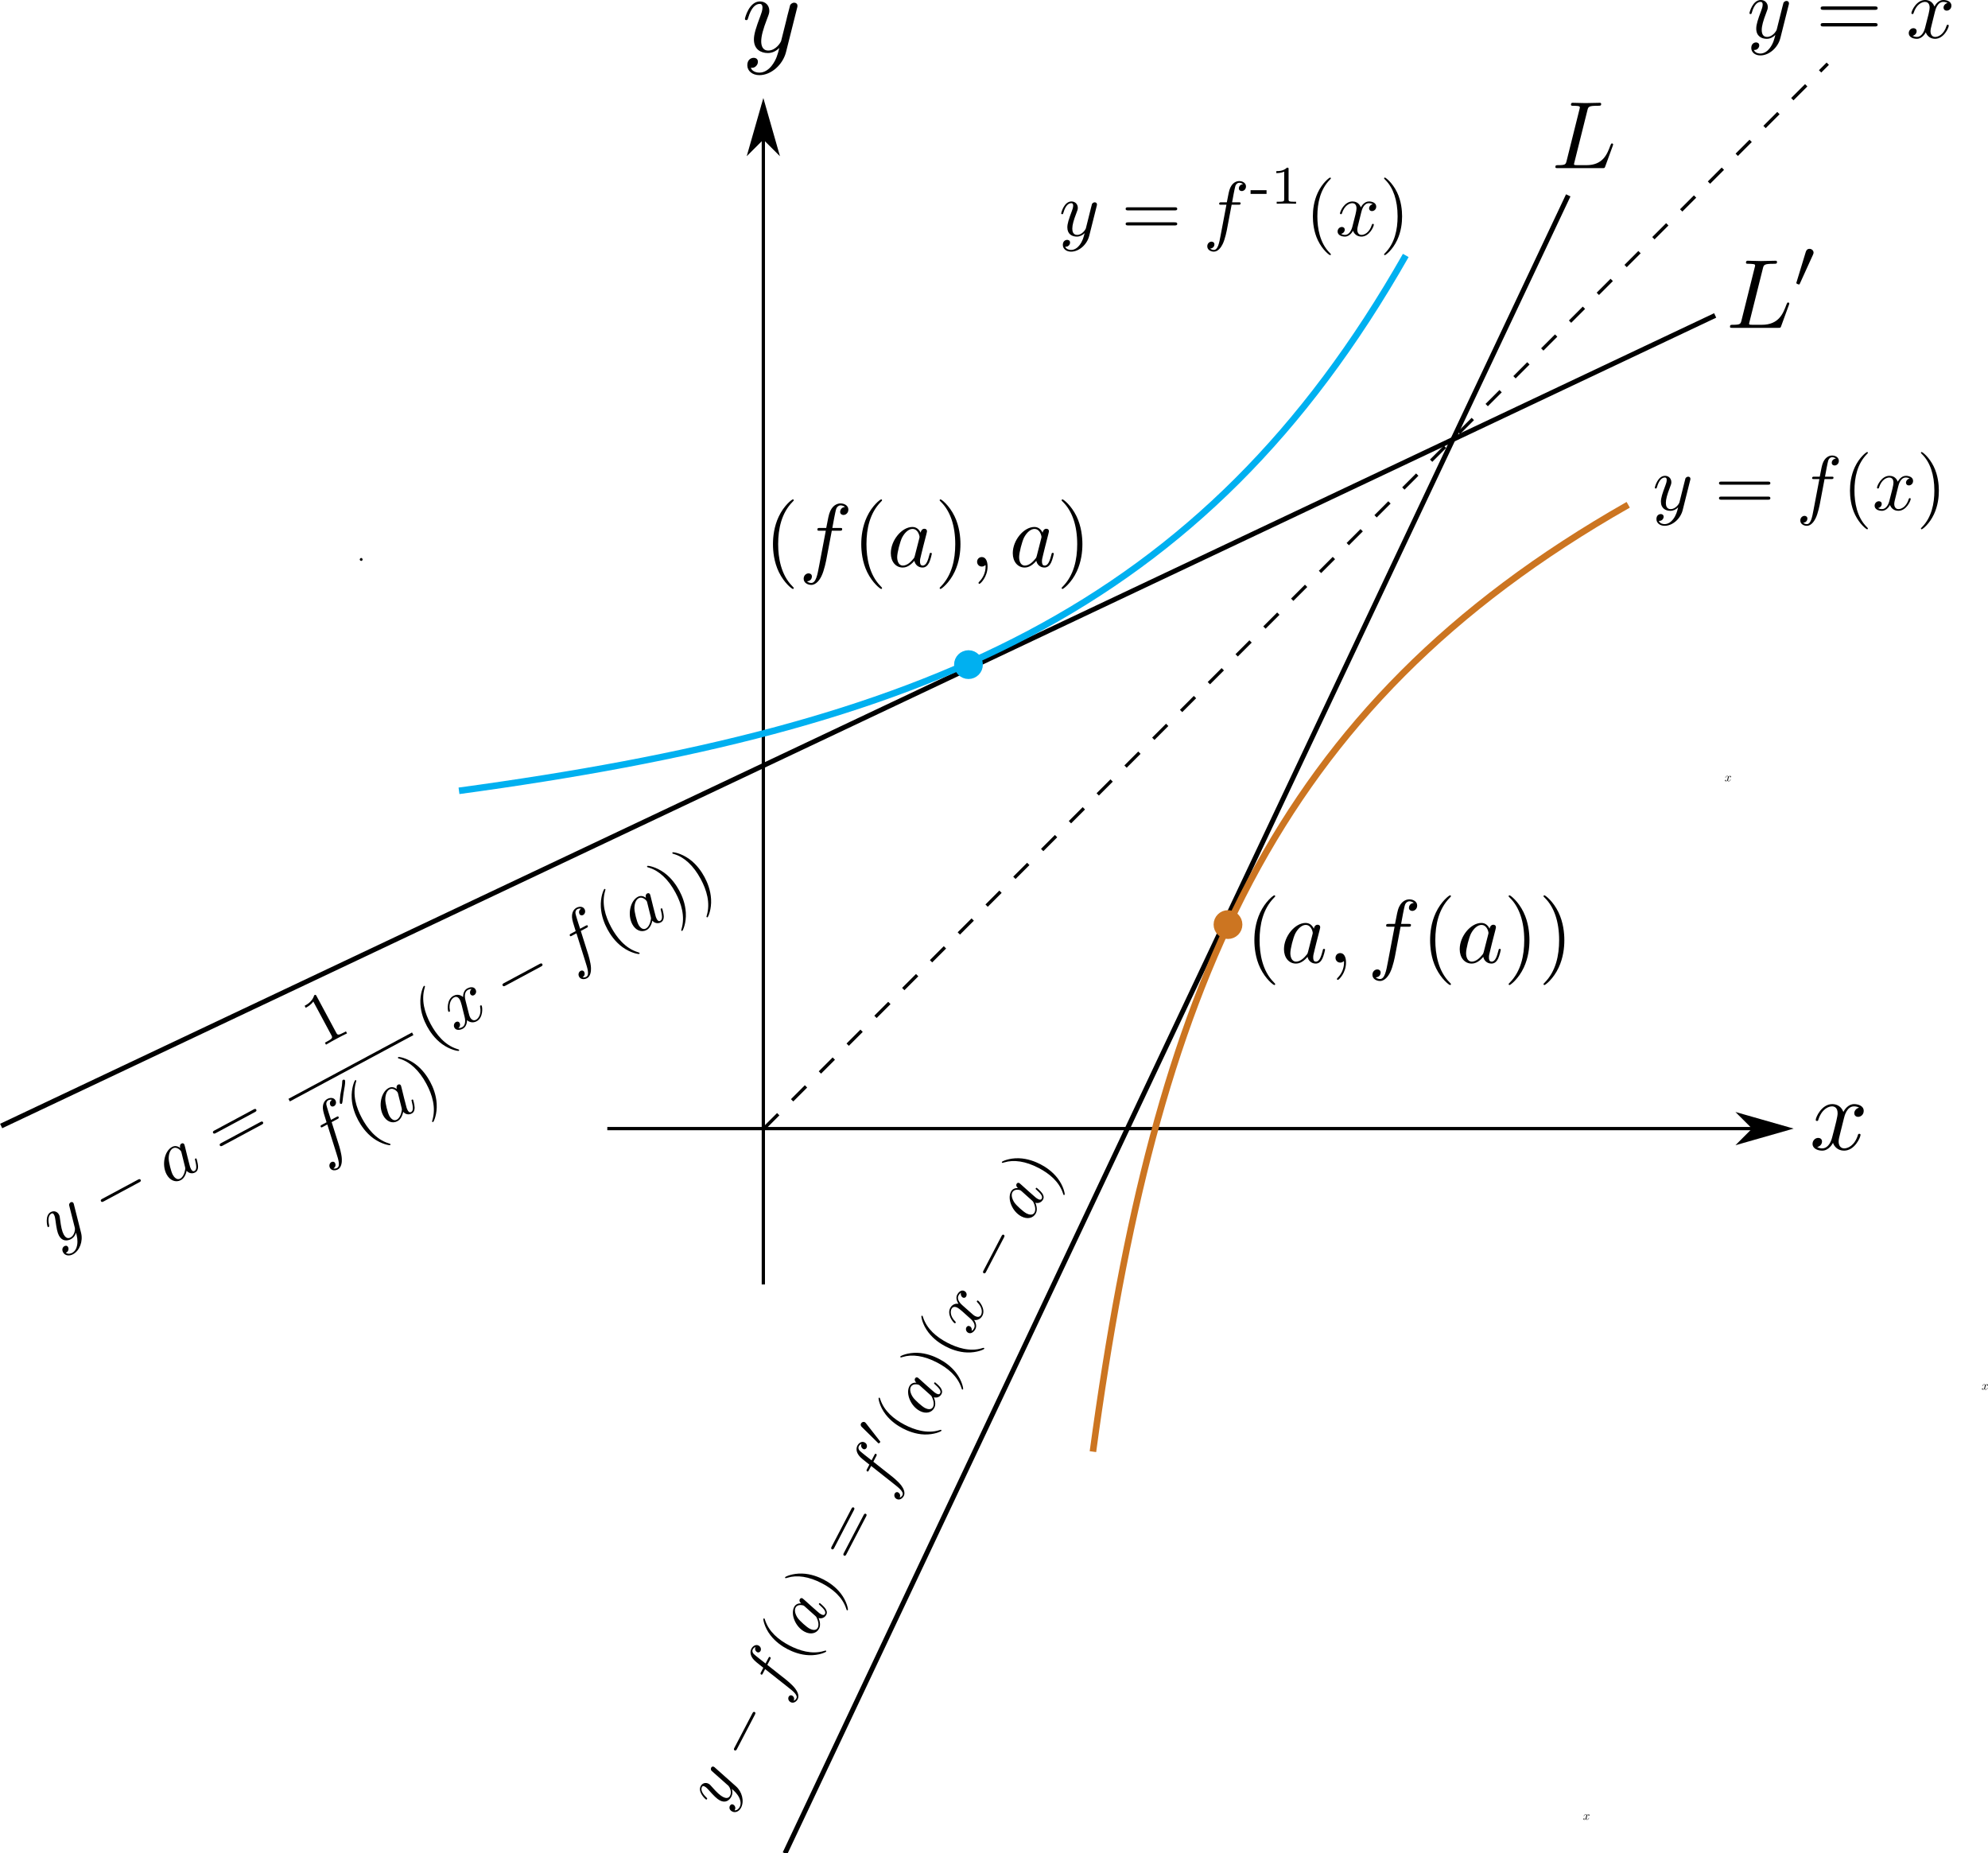 <?xml version="1.0" encoding="UTF-8" standalone="no"?>
<svg
   xmlns:dc="http://purl.org/dc/elements/1.1/"
   xmlns:cc="http://creativecommons.org/ns#"
   xmlns:rdf="http://www.w3.org/1999/02/22-rdf-syntax-ns#"
   xmlns:svg="http://www.w3.org/2000/svg"
   xmlns="http://www.w3.org/2000/svg"
   xmlns:sodipodi="http://sodipodi.sourceforge.net/DTD/sodipodi-0.dtd"
   xmlns:inkscape="http://www.inkscape.org/namespaces/inkscape"
   inkscape:version="1.0 (1.0+r73+1)"
   sodipodi:docname="sec5-12-fig2.svg"
   id="svg193"
   version="1.1"
   viewBox="0 0 616.619 574.708"
   height="574.708pt"
   width="616.619pt">
  <sodipodi:namedview
     inkscape:current-layer="svg193"
     inkscape:cy="380.82011"
     inkscape:cx="415.85289"
     inkscape:zoom="0.61474244"
     showgrid="false"
     id="namedview195"
     inkscape:window-height="480"
     inkscape:window-width="640"
     inkscape:pageshadow="2"
     inkscape:pageopacity="0"
     guidetolerance="10"
     gridtolerance="10"
     objecttolerance="10"
     borderopacity="1"
     bordercolor="#666666"
     pagecolor="#ffffff" />
  <defs
     id="defs8">
    <clipPath
       id="clip1">
      <path
         id="path2"
         d="M 1.922,94 H 544 V 363 H 1.922 Z m 0,0" />
    </clipPath>
    <clipPath
       id="clip2">
      <path
         id="path5"
         d="M 237,57 H 498 V 582.035 H 237 Z m 0,0" />
    </clipPath>
  </defs>
  <g
     transform="translate(-3.276,-5.402)"
     id="surface1">
    <g
       id="g12"
       clip-rule="nonzero"
       clip-path="url(#clip1)">
      <path
         id="path10"
         transform="matrix(0.508,0,0,0.508,-46.157,-69.701)"
         d="M 98.013,835.282 1144.542,340.418"
         style="fill:none;stroke:#000000;stroke-width:3;stroke-linecap:butt;stroke-linejoin:miter;stroke-miterlimit:4;stroke-opacity:1" />
    </g>
    <g
       id="g16"
       clip-rule="nonzero"
       clip-path="url(#clip2)">
      <path
         id="path14"
         transform="matrix(0.508,0,0,0.508,-46.157,-69.701)"
         d="M 576.589,1279.333 1054.833,267.106"
         style="fill:none;stroke:#000000;stroke-width:3;stroke-linecap:butt;stroke-linejoin:miter;stroke-miterlimit:4;stroke-opacity:1" />
    </g>
    <path
       id="path18"
       transform="matrix(0.508,0,0,0.508,-46.157,-69.701)"
       d="M 563.385,932.016 V 211.56"
       style="fill:none;stroke:#000000;stroke-width:2;stroke-linecap:butt;stroke-linejoin:miter;stroke-miterlimit:4;stroke-opacity:1" />
    <path
       id="path20"
       transform="matrix(0,0.508,-0.508,0,-46.157,-69.701)"
       d="m 231.565,-563.385 7.994,-7.994 -28,7.994 28,8.002 z m 0,0"
       style="fill:#000000;fill-opacity:1;fill-rule:evenodd;stroke:#000000;stroke-width:2.133;stroke-linecap:butt;stroke-linejoin:miter;stroke-miterlimit:4;stroke-opacity:1" />
    <path
       id="path22"
       transform="matrix(0.508,0,0,0.508,-46.157,-69.701)"
       d="M 468.113,836.86 H 1188.569"
       style="fill:none;stroke:#000000;stroke-width:2;stroke-linecap:butt;stroke-linejoin:miter;stroke-miterlimit:4;stroke-opacity:1" />
    <path
       id="path24"
       transform="matrix(-0.508,0,0,-0.508,-46.157,-69.701)"
       d="m -1168.564,-836.86 7.994,-8.002 -28,8.002 28,7.994 z m 0,0"
       style="fill:#000000;fill-opacity:1;fill-rule:evenodd;stroke:#000000;stroke-width:2.133;stroke-linecap:butt;stroke-linejoin:miter;stroke-miterlimit:4;stroke-opacity:1" />
    <path
       id="path26"
       transform="matrix(0.508,0,0,0.508,-46.157,-69.701)"
       d="M 563.993,836.56 1213.284,186.738"
       style="fill:none;stroke:#000000;stroke-width:2;stroke-linecap:butt;stroke-linejoin:miter;stroke-miterlimit:4;stroke-dasharray:12, 12;stroke-opacity:1" />
    <path
       id="path28"
       transform="matrix(0.508,0,0,0.508,-46.157,-69.701)"
       d="M 764.616,1034.09 C 802.911,752.168 873.361,580.067 1091.451,456.018"
       style="fill:none;stroke:#cc7521;stroke-width:4;stroke-linecap:butt;stroke-linejoin:miter;stroke-miterlimit:4;stroke-opacity:1" />
    <path
       id="path30"
       d="m 495.543,568.609 c 0.023,-0.098 0.109,-0.445 0.375,-0.445 0.019,0 0.109,0 0.188,0.051 -0.102,0.016 -0.18,0.113 -0.18,0.203 0,0.059 0.043,0.133 0.145,0.133 0.082,0 0.203,-0.07 0.203,-0.219 0,-0.199 -0.223,-0.254 -0.352,-0.254 -0.219,0 -0.352,0.203 -0.398,0.289 -0.094,-0.25 -0.297,-0.289 -0.41,-0.289 -0.395,0 -0.609,0.488 -0.609,0.586 0,0.035 0.035,0.035 0.043,0.035 0.031,0 0.043,-0.008 0.051,-0.039 0.129,-0.402 0.379,-0.496 0.508,-0.496 0.074,0 0.207,0.035 0.207,0.254 0,0.117 -0.066,0.371 -0.207,0.902 -0.059,0.234 -0.191,0.395 -0.359,0.395 -0.023,0 -0.109,0 -0.191,-0.051 0.098,-0.016 0.18,-0.098 0.18,-0.203 0,-0.105 -0.082,-0.133 -0.141,-0.133 -0.113,0 -0.207,0.098 -0.207,0.219 0,0.176 0.188,0.25 0.355,0.25 0.25,0 0.387,-0.266 0.398,-0.285 0.047,0.141 0.18,0.285 0.41,0.285 0.391,0 0.605,-0.488 0.605,-0.582 0,-0.039 -0.031,-0.039 -0.043,-0.039 -0.035,0 -0.043,0.016 -0.051,0.039 -0.125,0.406 -0.383,0.5 -0.504,0.5 -0.148,0 -0.207,-0.121 -0.207,-0.25 0,-0.082 0.019,-0.168 0.062,-0.336 z m 0,0"
       style="fill:#000000;fill-opacity:1;fill-rule:nonzero;stroke:none" />
    <path
       id="path32"
       d="m 619.164,435.23 c 0.019,-0.098 0.109,-0.445 0.375,-0.445 0.019,0 0.109,0 0.188,0.047 -0.105,0.019 -0.18,0.113 -0.18,0.207 0,0.059 0.039,0.133 0.145,0.133 0.082,0 0.203,-0.07 0.203,-0.223 0,-0.199 -0.223,-0.25 -0.352,-0.25 -0.223,0 -0.355,0.203 -0.398,0.289 -0.094,-0.25 -0.301,-0.289 -0.41,-0.289 -0.395,0 -0.609,0.488 -0.609,0.586 0,0.035 0.035,0.035 0.043,0.035 0.031,0 0.043,-0.004 0.051,-0.039 0.129,-0.402 0.379,-0.496 0.508,-0.496 0.07,0 0.203,0.031 0.203,0.254 0,0.117 -0.062,0.371 -0.203,0.902 -0.062,0.234 -0.195,0.395 -0.359,0.395 -0.023,0 -0.109,0 -0.191,-0.051 0.094,-0.019 0.18,-0.098 0.18,-0.203 0,-0.105 -0.086,-0.133 -0.141,-0.133 -0.113,0 -0.207,0.098 -0.207,0.219 0,0.176 0.188,0.25 0.355,0.25 0.25,0 0.387,-0.266 0.398,-0.289 0.043,0.141 0.18,0.289 0.41,0.289 0.391,0 0.605,-0.488 0.605,-0.582 0,-0.039 -0.035,-0.039 -0.047,-0.039 -0.031,0 -0.039,0.016 -0.047,0.039 -0.125,0.406 -0.383,0.5 -0.504,0.5 -0.148,0 -0.211,-0.121 -0.211,-0.25 0,-0.086 0.023,-0.168 0.066,-0.336 z m 0,0"
       style="fill:#000000;fill-opacity:1;fill-rule:nonzero;stroke:none" />
    <path
       id="path34"
       d="m 539.461,246.547 c 0.023,-0.098 0.109,-0.449 0.375,-0.449 0.019,0 0.109,0 0.188,0.051 -0.102,0.019 -0.18,0.117 -0.18,0.203 0,0.062 0.039,0.133 0.145,0.133 0.082,0 0.203,-0.066 0.203,-0.219 0,-0.195 -0.223,-0.25 -0.352,-0.25 -0.219,0 -0.352,0.203 -0.398,0.289 -0.094,-0.25 -0.301,-0.289 -0.41,-0.289 -0.395,0 -0.609,0.492 -0.609,0.586 0,0.035 0.035,0.035 0.043,0.035 0.031,0 0.043,-0.008 0.051,-0.039 0.129,-0.402 0.379,-0.5 0.508,-0.5 0.074,0 0.207,0.039 0.207,0.254 0,0.121 -0.066,0.375 -0.207,0.906 -0.059,0.234 -0.191,0.395 -0.359,0.395 -0.023,0 -0.109,0 -0.191,-0.051 0.098,-0.019 0.18,-0.098 0.18,-0.203 0,-0.105 -0.082,-0.133 -0.141,-0.133 -0.113,0 -0.207,0.098 -0.207,0.219 0,0.172 0.188,0.25 0.355,0.25 0.25,0 0.387,-0.266 0.398,-0.289 0.043,0.141 0.18,0.289 0.41,0.289 0.391,0 0.605,-0.488 0.605,-0.586 0,-0.035 -0.031,-0.035 -0.047,-0.035 -0.031,0 -0.039,0.016 -0.047,0.039 -0.125,0.41 -0.383,0.5 -0.504,0.5 -0.148,0 -0.211,-0.125 -0.211,-0.254 0,-0.082 0.023,-0.164 0.066,-0.332 z m 0,0"
       style="fill:#000000;fill-opacity:1;fill-rule:nonzero;stroke:none" />
    <path
       id="path36"
       d="m 575.195,352.289 c 0.188,-0.828 0.922,-3.758 3.152,-3.758 0.16,0 0.926,0 1.594,0.414 -0.895,0.156 -1.527,0.957 -1.527,1.719 0,0.508 0.348,1.117 1.207,1.117 0.703,0 1.723,-0.574 1.723,-1.848 0,-1.66 -1.879,-2.105 -2.965,-2.105 -1.848,0 -2.965,1.691 -3.344,2.422 -0.797,-2.102 -2.52,-2.422 -3.441,-2.422 -3.316,0 -5.133,4.109 -5.133,4.91 0,0.316 0.32,0.316 0.383,0.316 0.258,0 0.352,-0.062 0.414,-0.352 1.086,-3.379 3.188,-4.172 4.27,-4.172 0.605,0 1.723,0.285 1.723,2.133 0,0.988 -0.543,3.125 -1.723,7.582 -0.508,1.977 -1.621,3.316 -3.023,3.316 -0.195,0 -0.926,0 -1.594,-0.414 0.797,-0.16 1.496,-0.828 1.496,-1.723 0,-0.859 -0.699,-1.113 -1.18,-1.113 -0.953,0 -1.754,0.828 -1.754,1.848 0,1.465 1.598,2.102 3,2.102 2.102,0 3.25,-2.23 3.344,-2.418 0.383,1.176 1.527,2.418 3.441,2.418 3.281,0 5.098,-4.109 5.098,-4.906 0,-0.316 -0.289,-0.316 -0.383,-0.316 -0.289,0 -0.352,0.125 -0.414,0.348 -1.051,3.41 -3.219,4.176 -4.238,4.176 -1.242,0 -1.754,-1.02 -1.754,-2.102 0,-0.703 0.195,-1.402 0.543,-2.805 z m 0,0"
       style="fill:#000000;fill-opacity:1;fill-rule:nonzero;stroke:none" />
    <path
       id="path38"
       d="m 250.48,7.996 c 0.141,-0.492 0.141,-0.562 0.141,-0.812 0,-0.633 -0.492,-0.953 -1.023,-0.953 -0.352,0 -0.918,0.211 -1.238,0.742 -0.07,0.18 -0.352,1.273 -0.492,1.91 -0.25,0.918 -0.496,1.871 -0.707,2.828 l -1.59,6.359 c -0.145,0.531 -1.664,3.008 -3.996,3.008 -1.801,0 -2.191,-1.559 -2.191,-2.867 0,-1.625 0.602,-3.816 1.805,-6.926 0.566,-1.449 0.707,-1.84 0.707,-2.543 0,-1.59 -1.133,-2.898 -2.898,-2.898 -3.359,0 -4.668,5.121 -4.668,5.441 0,0.352 0.355,0.352 0.426,0.352 0.352,0 0.387,-0.07 0.566,-0.633 0.953,-3.324 2.367,-4.383 3.566,-4.383 0.285,0 0.887,0 0.887,1.129 0,0.883 -0.352,1.805 -0.602,2.477 -1.414,3.742 -2.051,5.758 -2.051,7.422 0,3.145 2.227,4.203 4.312,4.203 1.379,0 2.578,-0.598 3.57,-1.59 -0.461,1.836 -0.883,3.57 -2.297,5.441 -0.918,1.203 -2.266,2.227 -3.887,2.227 -0.496,0 -2.086,-0.102 -2.688,-1.484 0.562,0 1.023,0 1.52,-0.422 0.352,-0.32 0.707,-0.777 0.707,-1.449 0,-1.098 -0.953,-1.238 -1.309,-1.238 -0.812,0 -1.98,0.566 -1.98,2.301 0,1.766 1.559,3.074 3.75,3.074 3.637,0 7.277,-3.219 8.27,-7.211 z m 0,0"
       style="fill:#000000;fill-opacity:1;fill-rule:nonzero;stroke:none" />
    <path
       id="path40"
       d="m 558.051,7.023 c 0.109,-0.371 0.109,-0.426 0.109,-0.613 0,-0.477 -0.375,-0.715 -0.773,-0.715 -0.262,0 -0.691,0.16 -0.926,0.559 -0.055,0.133 -0.27,0.953 -0.375,1.434 -0.188,0.691 -0.371,1.41 -0.531,2.125 l -1.195,4.781 c -0.105,0.398 -1.246,2.258 -3.004,2.258 -1.352,0 -1.645,-1.168 -1.645,-2.152 0,-1.219 0.453,-2.867 1.355,-5.207 0.422,-1.09 0.531,-1.379 0.531,-1.91 0,-1.195 -0.852,-2.18 -2.18,-2.18 -2.523,0 -3.508,3.852 -3.508,4.09 0,0.266 0.266,0.266 0.32,0.266 0.266,0 0.293,-0.051 0.426,-0.477 0.715,-2.496 1.777,-3.293 2.68,-3.293 0.215,0 0.668,0 0.668,0.848 0,0.664 -0.266,1.355 -0.453,1.863 -1.062,2.816 -1.539,4.328 -1.539,5.578 0,2.363 1.672,3.16 3.238,3.16 1.035,0 1.941,-0.453 2.684,-1.195 -0.344,1.383 -0.664,2.684 -1.727,4.09 -0.691,0.906 -1.699,1.676 -2.922,1.676 -0.371,0 -1.566,-0.082 -2.02,-1.117 0.426,0 0.77,0 1.141,-0.32 0.266,-0.238 0.531,-0.582 0.531,-1.086 0,-0.824 -0.715,-0.93 -0.98,-0.93 -0.609,0 -1.488,0.422 -1.488,1.723 0,1.328 1.168,2.312 2.816,2.312 2.734,0 5.473,-2.418 6.215,-5.418 z m 0,0"
       style="fill:#000000;fill-opacity:1;fill-rule:nonzero;stroke:none" />
    <path
       id="path42"
       d="m 584.754,8.457 c 0.398,0 0.902,0 0.902,-0.531 0,-0.531 -0.504,-0.531 -0.879,-0.531 h -15.91 c -0.375,0 -0.879,0 -0.879,0.531 0,0.531 0.504,0.531 0.902,0.531 z m 0.023,5.156 c 0.375,0 0.879,0 0.879,-0.531 0,-0.531 -0.504,-0.531 -0.902,-0.531 h -15.863 c -0.398,0 -0.902,0 -0.902,0.531 0,0.531 0.504,0.531 0.879,0.531 z m 0,0"
       style="fill:#000000;fill-opacity:1;fill-rule:nonzero;stroke:none" />
    <path
       id="path44"
       d="m 603.414,9.121 c 0.16,-0.691 0.773,-3.133 2.633,-3.133 0.133,0 0.77,0 1.328,0.344 -0.746,0.133 -1.277,0.797 -1.277,1.438 0,0.422 0.293,0.93 1.012,0.93 0.582,0 1.434,-0.48 1.434,-1.543 0,-1.383 -1.566,-1.754 -2.469,-1.754 -1.543,0 -2.473,1.406 -2.793,2.02 -0.66,-1.754 -2.098,-2.02 -2.867,-2.02 -2.766,0 -4.277,3.43 -4.277,4.09 0,0.266 0.266,0.266 0.32,0.266 0.211,0 0.289,-0.051 0.344,-0.289 0.902,-2.816 2.656,-3.48 3.559,-3.48 0.504,0 1.434,0.238 1.434,1.781 0,0.82 -0.449,2.602 -1.434,6.32 -0.422,1.648 -1.352,2.762 -2.523,2.762 -0.156,0 -0.77,0 -1.328,-0.344 0.664,-0.133 1.25,-0.691 1.25,-1.434 0,-0.719 -0.586,-0.93 -0.984,-0.93 -0.797,0 -1.461,0.688 -1.461,1.539 0,1.223 1.328,1.754 2.5,1.754 1.75,0 2.707,-1.859 2.785,-2.02 0.32,0.984 1.277,2.02 2.871,2.02 2.738,0 4.25,-3.426 4.25,-4.09 0,-0.266 -0.238,-0.266 -0.316,-0.266 -0.242,0 -0.293,0.105 -0.348,0.289 -0.875,2.844 -2.68,3.48 -3.531,3.48 -1.035,0 -1.461,-0.848 -1.461,-1.754 0,-0.582 0.16,-1.168 0.449,-2.336 z m 0,0"
       style="fill:#000000;fill-opacity:1;fill-rule:nonzero;stroke:none" />
    <path
       id="path46"
       d="m 495.645,39.598 c 0.266,-1.066 0.355,-1.395 3.141,-1.395 0.891,0 1.129,0 1.129,-0.562 0,-0.355 -0.328,-0.355 -0.477,-0.355 -0.977,0 -3.41,0.09 -4.391,0.09 -0.887,0 -3.051,-0.09 -3.941,-0.09 -0.211,0 -0.566,0 -0.566,0.594 0,0.324 0.27,0.324 0.832,0.324 0.059,0 0.625,0 1.125,0.059 0.535,0.062 0.805,0.09 0.805,0.477 0,0.117 -0.031,0.207 -0.121,0.566 l -3.973,15.926 c -0.297,1.156 -0.359,1.395 -2.699,1.395 -0.508,0 -0.801,0 -0.801,0.594 0,0.324 0.266,0.324 0.801,0.324 h 13.73 c 0.715,0 0.742,0 0.922,-0.504 l 2.344,-6.406 c 0.117,-0.324 0.117,-0.387 0.117,-0.414 0,-0.121 -0.09,-0.328 -0.355,-0.328 -0.266,0 -0.297,0.148 -0.504,0.625 -1.008,2.727 -2.312,6.109 -7.445,6.109 h -2.789 c -0.414,0 -0.473,0 -0.652,-0.031 -0.297,-0.027 -0.383,-0.059 -0.383,-0.297 0,-0.09 0,-0.148 0.145,-0.68 z m 0,0"
       style="fill:#000000;fill-opacity:1;fill-rule:nonzero;stroke:none" />
    <path
       id="path48"
       d="m 550.07,88.645 c 0.273,-1.094 0.367,-1.43 3.23,-1.43 0.914,0 1.156,0 1.156,-0.578 0,-0.367 -0.336,-0.367 -0.488,-0.367 -1.004,0 -3.504,0.094 -4.508,0.094 -0.914,0 -3.137,-0.094 -4.051,-0.094 -0.215,0 -0.582,0 -0.582,0.609 0,0.336 0.277,0.336 0.855,0.336 0.062,0 0.641,0 1.156,0.062 0.547,0.059 0.824,0.09 0.824,0.484 0,0.125 -0.031,0.215 -0.125,0.578 l -4.082,16.367 c -0.301,1.188 -0.363,1.43 -2.773,1.43 -0.516,0 -0.82,0 -0.82,0.609 0,0.336 0.273,0.336 0.82,0.336 h 14.109 c 0.73,0 0.762,0 0.945,-0.52 l 2.406,-6.582 c 0.121,-0.332 0.121,-0.395 0.121,-0.426 0,-0.121 -0.09,-0.336 -0.363,-0.336 -0.273,0 -0.305,0.152 -0.52,0.641 -1.035,2.805 -2.375,6.277 -7.645,6.277 h -2.867 c -0.426,0 -0.488,0 -0.672,-0.031 -0.305,-0.031 -0.395,-0.059 -0.395,-0.305 0,-0.09 0,-0.152 0.152,-0.699 z m 0,0"
       style="fill:#000000;fill-opacity:1;fill-rule:nonzero;stroke:none" />
    <path
       id="path50"
       d="m 565.598,84.434 c 0.172,-0.363 0.191,-0.535 0.191,-0.684 0,-0.664 -0.598,-1.176 -1.258,-1.176 -0.812,0 -1.066,0.664 -1.172,1.004 l -2.816,9.238 c -0.023,0.043 -0.109,0.316 -0.109,0.34 0,0.254 0.664,0.469 0.832,0.469 0.152,0 0.172,-0.043 0.32,-0.363 z m 0,0"
       style="fill:#000000;fill-opacity:1;fill-rule:nonzero;stroke:none" />
    <path
       id="path52"
       d="m 527.496,154.438 c 0.098,-0.336 0.098,-0.383 0.098,-0.555 0,-0.43 -0.336,-0.645 -0.695,-0.645 -0.238,0 -0.621,0.145 -0.84,0.504 -0.047,0.117 -0.238,0.863 -0.332,1.293 -0.172,0.621 -0.336,1.27 -0.48,1.918 l -1.078,4.312 c -0.098,0.359 -1.125,2.035 -2.707,2.035 -1.223,0 -1.488,-1.055 -1.488,-1.941 0,-1.102 0.41,-2.586 1.227,-4.695 0.383,-0.98 0.477,-1.246 0.477,-1.723 0,-1.082 -0.766,-1.969 -1.965,-1.969 -2.273,0 -3.16,3.477 -3.16,3.691 0,0.242 0.238,0.242 0.285,0.242 0.242,0 0.266,-0.047 0.383,-0.434 0.648,-2.25 1.605,-2.973 2.418,-2.973 0.195,0 0.602,0 0.602,0.77 0,0.598 -0.242,1.223 -0.406,1.676 -0.957,2.539 -1.391,3.906 -1.391,5.031 0,2.133 1.508,2.852 2.922,2.852 0.934,0 1.75,-0.406 2.422,-1.078 -0.312,1.246 -0.602,2.422 -1.559,3.691 -0.621,0.812 -1.531,1.508 -2.637,1.508 -0.332,0 -1.414,-0.07 -1.82,-1.004 0.383,0 0.695,0 1.031,-0.289 0.238,-0.215 0.48,-0.527 0.48,-0.98 0,-0.746 -0.648,-0.84 -0.887,-0.84 -0.551,0 -1.344,0.383 -1.344,1.555 0,1.199 1.055,2.086 2.539,2.086 2.469,0 4.938,-2.18 5.609,-4.891 z m 0,0"
       style="fill:#000000;fill-opacity:1;fill-rule:nonzero;stroke:none" />
    <path
       id="path54"
       d="m 551.574,155.73 c 0.359,0 0.816,0 0.816,-0.48 0,-0.48 -0.457,-0.48 -0.793,-0.48 h -14.352 c -0.336,0 -0.789,0 -0.789,0.48 0,0.48 0.453,0.48 0.812,0.48 z m 0.023,4.648 c 0.336,0 0.793,0 0.793,-0.48 0,-0.48 -0.457,-0.48 -0.816,-0.48 h -14.305 c -0.359,0 -0.812,0 -0.812,0.48 0,0.48 0.453,0.48 0.789,0.48 z m 0,0"
       style="fill:#000000;fill-opacity:1;fill-rule:nonzero;stroke:none" />
    <path
       id="path56"
       d="m 569.199,153.98 h 2.059 c 0.48,0 0.719,0 0.719,-0.48 0,-0.262 -0.238,-0.262 -0.645,-0.262 h -1.992 l 0.504,-2.73 c 0.098,-0.504 0.434,-2.207 0.578,-2.492 0.215,-0.457 0.621,-0.812 1.125,-0.812 0.094,0 0.719,0 1.172,0.43 -1.055,0.094 -1.293,0.934 -1.293,1.293 0,0.551 0.434,0.84 0.887,0.84 0.621,0 1.32,-0.527 1.32,-1.441 0,-1.098 -1.105,-1.648 -2.086,-1.648 -0.816,0 -2.324,0.43 -3.043,2.801 -0.145,0.504 -0.219,0.742 -0.789,3.762 h -1.656 c -0.457,0 -0.719,0 -0.719,0.457 0,0.285 0.215,0.285 0.672,0.285 h 1.582 l -1.797,9.465 c -0.43,2.324 -0.84,4.504 -2.086,4.504 -0.094,0 -0.695,0 -1.148,-0.43 1.102,-0.074 1.316,-0.934 1.316,-1.297 0,-0.547 -0.43,-0.836 -0.887,-0.836 -0.625,0 -1.316,0.527 -1.316,1.438 0,1.078 1.055,1.652 2.035,1.652 1.316,0 2.277,-1.414 2.707,-2.324 0.77,-1.508 1.32,-4.41 1.344,-4.574 z m 0,0"
       style="fill:#000000;fill-opacity:1;fill-rule:nonzero;stroke:none" />
    <path
       id="path58"
       d="m 582.645,169.316 c 0,-0.074 0,-0.121 -0.406,-0.527 -2.996,-3.02 -3.762,-7.551 -3.762,-11.215 0,-4.168 0.91,-8.336 3.855,-11.332 0.312,-0.289 0.312,-0.336 0.312,-0.406 0,-0.168 -0.098,-0.242 -0.242,-0.242 -0.238,0 -2.395,1.633 -3.809,4.672 -1.223,2.637 -1.508,5.297 -1.508,7.309 0,1.867 0.262,4.77 1.582,7.477 1.438,2.945 3.496,4.504 3.734,4.504 0.145,0 0.242,-0.07 0.242,-0.238 z m 0,0"
       style="fill:#000000;fill-opacity:1;fill-rule:nonzero;stroke:none" />
    <path
       id="path60"
       d="m 592.035,156.332 c 0.145,-0.625 0.695,-2.832 2.371,-2.832 0.121,0 0.695,0 1.199,0.312 -0.672,0.121 -1.148,0.723 -1.148,1.297 0,0.383 0.262,0.836 0.91,0.836 0.527,0 1.293,-0.43 1.293,-1.387 0,-1.25 -1.414,-1.586 -2.227,-1.586 -1.391,0 -2.23,1.273 -2.52,1.82 -0.598,-1.578 -1.891,-1.82 -2.586,-1.82 -2.492,0 -3.859,3.094 -3.859,3.691 0,0.242 0.242,0.242 0.289,0.242 0.191,0 0.262,-0.047 0.312,-0.266 0.812,-2.539 2.395,-3.141 3.211,-3.141 0.453,0 1.293,0.219 1.293,1.609 0,0.742 -0.41,2.348 -1.293,5.699 -0.383,1.488 -1.223,2.492 -2.277,2.492 -0.145,0 -0.695,0 -1.199,-0.312 0.598,-0.117 1.125,-0.621 1.125,-1.293 0,-0.645 -0.527,-0.836 -0.883,-0.836 -0.719,0 -1.32,0.621 -1.32,1.387 0,1.105 1.199,1.582 2.254,1.582 1.582,0 2.445,-1.676 2.516,-1.82 0.285,0.887 1.148,1.82 2.586,1.82 2.469,0 3.836,-3.09 3.836,-3.688 0,-0.242 -0.219,-0.242 -0.289,-0.242 -0.215,0 -0.262,0.098 -0.312,0.266 -0.789,2.562 -2.418,3.137 -3.184,3.137 -0.934,0 -1.316,-0.766 -1.316,-1.582 0,-0.527 0.141,-1.055 0.406,-2.105 z m 0,0"
       style="fill:#000000;fill-opacity:1;fill-rule:nonzero;stroke:none" />
    <path
       id="path62"
       d="m 604.652,157.574 c 0,-1.867 -0.266,-4.766 -1.582,-7.477 -1.438,-2.945 -3.5,-4.504 -3.738,-4.504 -0.145,0 -0.242,0.098 -0.242,0.242 0,0.07 0,0.117 0.457,0.551 2.348,2.371 3.715,6.18 3.715,11.188 0,4.098 -0.887,8.312 -3.859,11.336 -0.312,0.285 -0.312,0.332 -0.312,0.406 0,0.141 0.098,0.238 0.242,0.238 0.238,0 2.395,-1.629 3.809,-4.672 1.223,-2.637 1.512,-5.293 1.512,-7.309 z m 0,0"
       style="fill:#000000;fill-opacity:1;fill-rule:nonzero;stroke:none" />
    <path
       id="path64"
       d="m 398.801,310.621 c 0,-0.086 0,-0.141 -0.473,-0.613 -3.477,-3.504 -4.367,-8.766 -4.367,-13.023 0,-4.84 1.059,-9.68 4.477,-13.16 0.363,-0.332 0.363,-0.387 0.363,-0.469 0,-0.195 -0.109,-0.281 -0.277,-0.281 -0.277,0 -2.781,1.891 -4.422,5.426 -1.422,3.062 -1.754,6.148 -1.754,8.484 0,2.172 0.305,5.539 1.836,8.684 1.668,3.422 4.062,5.23 4.34,5.23 0.168,0 0.277,-0.086 0.277,-0.277 z m 0,0"
       style="fill:#000000;fill-opacity:1;fill-rule:nonzero;stroke:none" />
    <path
       id="path66"
       d="m 410.793,293.426 c -0.5,-1.031 -1.309,-1.781 -2.562,-1.781 -3.254,0 -6.703,4.09 -6.703,8.152 0,2.613 1.531,4.449 3.699,4.449 0.559,0 1.949,-0.109 3.617,-2.086 0.223,1.168 1.195,2.086 2.531,2.086 0.977,0 1.613,-0.641 2.059,-1.527 0.473,-1.004 0.836,-2.699 0.836,-2.754 0,-0.281 -0.25,-0.281 -0.336,-0.281 -0.277,0 -0.305,0.113 -0.387,0.504 -0.473,1.809 -0.973,3.449 -2.113,3.449 -0.754,0 -0.836,-0.723 -0.836,-1.281 0,-0.613 0.055,-0.836 0.359,-2.059 0.309,-1.168 0.363,-1.445 0.613,-2.504 l 1.004,-3.895 c 0.191,-0.781 0.191,-0.836 0.191,-0.945 0,-0.473 -0.332,-0.754 -0.805,-0.754 -0.668,0 -1.086,0.613 -1.168,1.227 z m -1.809,7.203 c -0.141,0.504 -0.141,0.559 -0.555,1.031 -1.227,1.531 -2.367,1.977 -3.148,1.977 -1.387,0 -1.777,-1.531 -1.777,-2.617 0,-1.391 0.891,-4.812 1.527,-6.094 0.863,-1.641 2.117,-2.668 3.227,-2.668 1.809,0 2.199,2.281 2.199,2.449 0,0.164 -0.055,0.332 -0.082,0.469 z m 0,0"
       style="fill:#000000;fill-opacity:1;fill-rule:nonzero;stroke:none" />
    <path
       id="path68"
       d="m 420.77,303.914 c 0,-1.836 -0.695,-2.922 -1.781,-2.922 -0.918,0 -1.477,0.695 -1.477,1.477 0,0.75 0.559,1.473 1.477,1.473 0.332,0 0.695,-0.109 0.973,-0.363 0.086,-0.055 0.113,-0.082 0.141,-0.082 0.027,0 0.055,0.027 0.055,0.418 0,2.059 -0.973,3.73 -1.891,4.648 -0.309,0.305 -0.309,0.359 -0.309,0.441 0,0.195 0.141,0.309 0.281,0.309 0.305,0 2.531,-2.145 2.531,-5.398 z m 0,0"
       style="fill:#000000;fill-opacity:1;fill-rule:nonzero;stroke:none" />
    <path
       id="path70"
       d="m 437.695,292.812 h 2.395 c 0.555,0 0.832,0 0.832,-0.555 0,-0.309 -0.277,-0.309 -0.75,-0.309 h -2.312 l 0.586,-3.168 c 0.113,-0.586 0.5,-2.562 0.668,-2.898 0.25,-0.527 0.723,-0.945 1.309,-0.945 0.109,0 0.836,0 1.363,0.504 -1.223,0.109 -1.504,1.082 -1.504,1.5 0,0.641 0.5,0.977 1.031,0.977 0.723,0 1.527,-0.613 1.527,-1.672 0,-1.281 -1.277,-1.918 -2.418,-1.918 -0.945,0 -2.699,0.5 -3.535,3.254 -0.164,0.586 -0.25,0.863 -0.918,4.367 h -1.918 c -0.527,0 -0.836,0 -0.836,0.531 0,0.332 0.25,0.332 0.781,0.332 h 1.836 l -2.086,10.992 c -0.504,2.699 -0.977,5.227 -2.422,5.227 -0.113,0 -0.809,0 -1.336,-0.5 1.277,-0.082 1.527,-1.082 1.527,-1.5 0,-0.641 -0.496,-0.977 -1.027,-0.977 -0.723,0 -1.527,0.613 -1.527,1.672 0,1.25 1.223,1.918 2.363,1.918 1.531,0 2.641,-1.641 3.145,-2.699 0.887,-1.75 1.527,-5.117 1.555,-5.312 z m 0,0"
       style="fill:#000000;fill-opacity:1;fill-rule:nonzero;stroke:none" />
    <path
       id="path72"
       d="m 453.309,310.621 c 0,-0.086 0,-0.141 -0.473,-0.613 -3.477,-3.504 -4.367,-8.766 -4.367,-13.023 0,-4.84 1.059,-9.68 4.48,-13.16 0.359,-0.332 0.359,-0.387 0.359,-0.469 0,-0.195 -0.109,-0.281 -0.277,-0.281 -0.277,0 -2.781,1.891 -4.422,5.426 -1.422,3.062 -1.754,6.148 -1.754,8.484 0,2.172 0.305,5.539 1.836,8.684 1.668,3.422 4.062,5.23 4.34,5.23 0.168,0 0.277,-0.086 0.277,-0.277 z m 0,0"
       style="fill:#000000;fill-opacity:1;fill-rule:nonzero;stroke:none" />
    <path
       id="path74"
       d="m 465.301,293.426 c -0.5,-1.031 -1.309,-1.781 -2.562,-1.781 -3.254,0 -6.703,4.09 -6.703,8.152 0,2.613 1.531,4.449 3.699,4.449 0.559,0 1.949,-0.109 3.617,-2.086 0.223,1.168 1.195,2.086 2.535,2.086 0.973,0 1.609,-0.641 2.055,-1.527 0.473,-1.004 0.836,-2.699 0.836,-2.754 0,-0.281 -0.25,-0.281 -0.332,-0.281 -0.281,0 -0.309,0.113 -0.391,0.504 -0.473,1.809 -0.973,3.449 -2.113,3.449 -0.754,0 -0.836,-0.723 -0.836,-1.281 0,-0.613 0.055,-0.836 0.359,-2.059 0.309,-1.168 0.363,-1.445 0.613,-2.504 l 1.004,-3.895 c 0.191,-0.781 0.191,-0.836 0.191,-0.945 0,-0.473 -0.332,-0.754 -0.805,-0.754 -0.668,0 -1.086,0.613 -1.168,1.227 z m -1.809,7.203 c -0.141,0.504 -0.141,0.559 -0.555,1.031 -1.227,1.531 -2.367,1.977 -3.148,1.977 -1.391,0 -1.777,-1.531 -1.777,-2.617 0,-1.391 0.887,-4.812 1.527,-6.094 0.863,-1.641 2.117,-2.668 3.227,-2.668 1.809,0 2.199,2.281 2.199,2.449 0,0.164 -0.055,0.332 -0.082,0.469 z m 0,0"
       style="fill:#000000;fill-opacity:1;fill-rule:nonzero;stroke:none" />
    <path
       id="path76"
       d="m 477.668,296.984 c 0,-2.168 -0.305,-5.535 -1.836,-8.68 -1.668,-3.422 -4.062,-5.23 -4.34,-5.23 -0.168,0 -0.277,0.113 -0.277,0.281 0,0.082 0,0.137 0.527,0.637 2.727,2.754 4.312,7.18 4.312,12.992 0,4.758 -1.027,9.656 -4.48,13.16 -0.359,0.336 -0.359,0.391 -0.359,0.477 0,0.164 0.109,0.277 0.277,0.277 0.277,0 2.781,-1.895 4.426,-5.426 1.418,-3.062 1.75,-6.148 1.75,-8.488 z m 0,0"
       style="fill:#000000;fill-opacity:1;fill-rule:nonzero;stroke:none" />
    <path
       id="path78"
       d="m 488.488,296.984 c 0,-2.168 -0.305,-5.535 -1.836,-8.68 -1.672,-3.422 -4.062,-5.23 -4.34,-5.23 -0.168,0 -0.281,0.113 -0.281,0.281 0,0.082 0,0.137 0.531,0.637 2.727,2.754 4.312,7.18 4.312,12.992 0,4.758 -1.031,9.656 -4.48,13.16 -0.363,0.336 -0.363,0.391 -0.363,0.477 0,0.164 0.113,0.277 0.281,0.277 0.277,0 2.781,-1.895 4.422,-5.426 1.422,-3.062 1.754,-6.148 1.754,-8.488 z m 0,0"
       style="fill:#000000;fill-opacity:1;fill-rule:nonzero;stroke:none" />
    <path
       id="path80"
       d="m 249.469,187.777 c 0,-0.082 0,-0.137 -0.469,-0.609 -3.473,-3.5 -4.363,-8.75 -4.363,-13 0,-4.832 1.059,-9.664 4.473,-13.137 0.359,-0.336 0.359,-0.391 0.359,-0.473 0,-0.195 -0.109,-0.277 -0.277,-0.277 -0.277,0 -2.773,1.887 -4.414,5.414 -1.418,3.055 -1.75,6.141 -1.75,8.473 0,2.168 0.305,5.527 1.832,8.668 1.668,3.414 4.055,5.219 4.332,5.219 0.168,0 0.277,-0.082 0.277,-0.277 z m 0,0"
       style="fill:#000000;fill-opacity:1;fill-rule:nonzero;stroke:none" />
    <path
       id="path82"
       d="m 261.273,170 h 2.391 c 0.555,0 0.832,0 0.832,-0.555 0,-0.305 -0.277,-0.305 -0.75,-0.305 h -2.305 l 0.586,-3.168 c 0.109,-0.582 0.496,-2.555 0.664,-2.887 0.25,-0.527 0.723,-0.945 1.305,-0.945 0.113,0 0.832,0 1.359,0.5 -1.219,0.113 -1.496,1.086 -1.496,1.5 0,0.641 0.5,0.973 1.027,0.973 0.719,0 1.527,-0.609 1.527,-1.668 0,-1.277 -1.277,-1.914 -2.418,-1.914 -0.945,0 -2.695,0.5 -3.527,3.25 -0.168,0.582 -0.25,0.859 -0.918,4.359 h -1.914 c -0.531,0 -0.836,0 -0.836,0.527 0,0.332 0.25,0.332 0.781,0.332 h 1.832 l -2.086,10.973 c -0.5,2.695 -0.969,5.223 -2.414,5.223 -0.109,0 -0.805,0 -1.332,-0.5 1.277,-0.082 1.527,-1.082 1.527,-1.5 0,-0.641 -0.5,-0.973 -1.027,-0.973 -0.723,0 -1.531,0.609 -1.531,1.668 0,1.25 1.227,1.914 2.363,1.914 1.527,0 2.641,-1.637 3.141,-2.691 0.887,-1.75 1.523,-5.113 1.555,-5.309 z m 0,0"
       style="fill:#000000;fill-opacity:1;fill-rule:nonzero;stroke:none" />
    <path
       id="path84"
       d="m 276.859,187.777 c 0,-0.082 0,-0.137 -0.469,-0.609 -3.473,-3.5 -4.363,-8.75 -4.363,-13 0,-4.832 1.055,-9.664 4.473,-13.137 0.359,-0.336 0.359,-0.391 0.359,-0.473 0,-0.195 -0.109,-0.277 -0.277,-0.277 -0.277,0 -2.777,1.887 -4.414,5.414 -1.418,3.055 -1.754,6.141 -1.754,8.473 0,2.168 0.309,5.527 1.836,8.668 1.668,3.414 4.055,5.219 4.332,5.219 0.168,0 0.277,-0.082 0.277,-0.277 z m 0,0"
       style="fill:#000000;fill-opacity:1;fill-rule:nonzero;stroke:none" />
    <path
       id="path86"
       d="m 288.832,170.613 c -0.5,-1.027 -1.309,-1.777 -2.559,-1.777 -3.25,0 -6.691,4.082 -6.691,8.137 0,2.613 1.527,4.445 3.691,4.445 0.559,0 1.945,-0.109 3.613,-2.086 0.223,1.172 1.195,2.086 2.527,2.086 0.973,0 1.609,-0.637 2.055,-1.527 0.473,-1 0.832,-2.695 0.832,-2.75 0,-0.277 -0.25,-0.277 -0.332,-0.277 -0.277,0 -0.305,0.109 -0.391,0.5 -0.469,1.805 -0.969,3.445 -2.109,3.445 -0.75,0 -0.832,-0.723 -0.832,-1.277 0,-0.613 0.055,-0.836 0.359,-2.059 0.309,-1.164 0.363,-1.441 0.613,-2.5 l 1,-3.887 c 0.191,-0.777 0.191,-0.836 0.191,-0.945 0,-0.473 -0.332,-0.75 -0.805,-0.75 -0.664,0 -1.082,0.609 -1.164,1.223 z m -1.809,7.195 c -0.137,0.5 -0.137,0.555 -0.555,1.027 -1.223,1.527 -2.359,1.973 -3.141,1.973 -1.387,0 -1.773,-1.531 -1.773,-2.613 0,-1.387 0.887,-4.805 1.527,-6.082 0.859,-1.641 2.109,-2.668 3.219,-2.668 1.809,0 2.195,2.281 2.195,2.445 0,0.168 -0.055,0.332 -0.082,0.473 z m 0,0"
       style="fill:#000000;fill-opacity:1;fill-rule:nonzero;stroke:none" />
    <path
       id="path88"
       d="m 301.18,174.168 c 0,-2.164 -0.309,-5.527 -1.836,-8.668 -1.664,-3.414 -4.055,-5.219 -4.332,-5.219 -0.168,0 -0.277,0.109 -0.277,0.277 0,0.082 0,0.137 0.527,0.637 2.723,2.75 4.305,7.168 4.305,12.973 0,4.75 -1.027,9.637 -4.469,13.137 -0.363,0.336 -0.363,0.391 -0.363,0.473 0,0.168 0.109,0.277 0.277,0.277 0.277,0 2.777,-1.887 4.418,-5.414 1.414,-3.055 1.75,-6.137 1.75,-8.473 z m 0,0"
       style="fill:#000000;fill-opacity:1;fill-rule:nonzero;stroke:none" />
    <path
       id="path90"
       d="m 309.59,181.086 c 0,-1.836 -0.695,-2.918 -1.777,-2.918 -0.914,0 -1.469,0.695 -1.469,1.473 0,0.75 0.555,1.473 1.469,1.473 0.336,0 0.695,-0.113 0.973,-0.363 0.082,-0.055 0.109,-0.082 0.141,-0.082 0.027,0 0.055,0.027 0.055,0.418 0,2.055 -0.973,3.723 -1.891,4.637 -0.305,0.305 -0.305,0.363 -0.305,0.445 0,0.195 0.141,0.305 0.277,0.305 0.305,0 2.527,-2.137 2.527,-5.387 z m 0,0"
       style="fill:#000000;fill-opacity:1;fill-rule:nonzero;stroke:none" />
    <path
       id="path92"
       d="m 326.66,170.613 c -0.5,-1.027 -1.309,-1.777 -2.559,-1.777 -3.25,0 -6.691,4.082 -6.691,8.137 0,2.613 1.527,4.445 3.691,4.445 0.555,0 1.945,-0.109 3.613,-2.086 0.223,1.172 1.191,2.086 2.527,2.086 0.973,0 1.609,-0.637 2.055,-1.527 0.473,-1 0.832,-2.695 0.832,-2.75 0,-0.277 -0.25,-0.277 -0.332,-0.277 -0.277,0 -0.305,0.109 -0.391,0.5 -0.473,1.805 -0.973,3.445 -2.109,3.445 -0.75,0 -0.832,-0.723 -0.832,-1.277 0,-0.613 0.055,-0.836 0.359,-2.059 0.305,-1.164 0.363,-1.441 0.613,-2.5 l 0.996,-3.887 c 0.195,-0.777 0.195,-0.836 0.195,-0.945 0,-0.473 -0.332,-0.75 -0.805,-0.75 -0.664,0 -1.082,0.609 -1.164,1.223 z m -1.809,7.195 c -0.137,0.5 -0.137,0.555 -0.555,1.027 -1.223,1.527 -2.359,1.973 -3.141,1.973 -1.387,0 -1.777,-1.531 -1.777,-2.613 0,-1.387 0.891,-4.805 1.527,-6.082 0.863,-1.641 2.113,-2.668 3.223,-2.668 1.805,0 2.195,2.281 2.195,2.445 0,0.168 -0.055,0.332 -0.082,0.473 z m 0,0"
       style="fill:#000000;fill-opacity:1;fill-rule:nonzero;stroke:none" />
    <path
       id="path94"
       d="m 339.004,174.168 c 0,-2.164 -0.305,-5.527 -1.832,-8.668 -1.664,-3.414 -4.055,-5.219 -4.332,-5.219 -0.168,0 -0.277,0.109 -0.277,0.277 0,0.082 0,0.137 0.527,0.637 2.723,2.75 4.305,7.168 4.305,12.973 0,4.75 -1.027,9.637 -4.473,13.137 -0.359,0.336 -0.359,0.391 -0.359,0.473 0,0.168 0.109,0.277 0.277,0.277 0.277,0 2.777,-1.887 4.418,-5.414 1.414,-3.055 1.746,-6.137 1.746,-8.473 z m 0,0"
       style="fill:#000000;fill-opacity:1;fill-rule:nonzero;stroke:none" />
    <path
       id="path96"
       d="m 225.086,553.656 c -0.23,-0.223 -0.273,-0.242 -0.41,-0.312 -0.348,-0.184 -0.664,-0.004 -0.816,0.289 -0.102,0.195 -0.148,0.566 0.055,0.898 0.074,0.086 0.598,0.559 0.906,0.82 0.434,0.398 0.887,0.809 1.355,1.199 l 3.047,2.707 c 0.25,0.23 1.176,1.777 0.504,3.062 -0.52,0.992 -1.484,0.758 -2.207,0.383 -0.895,-0.469 -1.93,-1.426 -3.297,-2.984 -0.633,-0.727 -0.809,-0.918 -1.195,-1.121 -0.879,-0.457 -1.922,-0.207 -2.43,0.766 -0.969,1.848 1.48,4.039 1.656,4.133 0.191,0.102 0.293,-0.094 0.316,-0.133 0.102,-0.195 0.07,-0.234 -0.188,-0.496 -1.555,-1.477 -1.734,-2.562 -1.391,-3.223 0.082,-0.156 0.254,-0.488 0.879,-0.164 0.484,0.254 0.891,0.715 1.188,1.043 1.66,1.855 2.586,2.785 3.5,3.262 1.73,0.906 2.957,-0.016 3.555,-1.164 0.398,-0.758 0.414,-1.594 0.152,-2.422 0.879,0.781 1.711,1.512 2.336,2.828 0.398,0.852 0.574,1.887 0.109,2.781 -0.145,0.273 -0.656,1.121 -1.59,1.055 0.16,-0.312 0.293,-0.566 0.203,-0.961 -0.074,-0.285 -0.227,-0.613 -0.598,-0.805 -0.602,-0.316 -0.953,0.168 -1.055,0.363 -0.234,0.449 -0.258,1.254 0.695,1.75 0.973,0.508 2.141,0.027 2.77,-1.176 1.047,-2.008 0.324,-4.938 -1.59,-6.629 z m 0,0"
       style="fill:#000000;fill-opacity:1;fill-rule:nonzero;stroke:none" />
    <path
       id="path98"
       d="m 237.387,537.258 c 0.172,-0.332 0.355,-0.684 -0.035,-0.887 -0.387,-0.203 -0.57,0.148 -0.742,0.48 l -5.5,10.527 c -0.172,0.332 -0.355,0.684 0.035,0.883 0.387,0.207 0.574,-0.145 0.746,-0.477 z m 0,0"
       style="fill:#000000;fill-opacity:1;fill-rule:nonzero;stroke:none" />
    <path
       id="path100"
       d="m 241.27,521.75 0.875,-1.676 c 0.203,-0.387 0.305,-0.582 -0.086,-0.785 -0.215,-0.113 -0.312,0.082 -0.488,0.414 l -0.84,1.617 -2.008,-1.57 c -0.367,-0.289 -1.605,-1.281 -1.781,-1.523 -0.277,-0.367 -0.398,-0.852 -0.184,-1.258 0.039,-0.082 0.305,-0.586 0.848,-0.773 -0.367,0.898 0.211,1.449 0.504,1.602 0.449,0.23 0.863,0.004 1.059,-0.363 0.262,-0.508 0.129,-1.297 -0.609,-1.684 -0.898,-0.465 -1.812,0.195 -2.227,0.992 -0.348,0.664 -0.637,2.07 0.984,3.66 0.348,0.332 0.512,0.492 2.719,2.238 l -0.699,1.344 c -0.195,0.371 -0.305,0.586 0.066,0.777 0.23,0.121 0.324,-0.055 0.516,-0.422 l 0.672,-1.285 6.926,5.473 c 1.703,1.336 3.305,2.594 2.777,3.602 -0.043,0.078 -0.297,0.566 -0.84,0.754 0.41,-0.926 -0.199,-1.469 -0.492,-1.621 -0.449,-0.23 -0.863,-0.004 -1.059,0.363 -0.262,0.508 -0.129,1.297 0.609,1.684 0.879,0.457 1.793,-0.156 2.207,-0.953 0.559,-1.07 -0.18,-2.449 -0.738,-3.188 -0.902,-1.262 -3.023,-2.938 -3.148,-3.027 z m 0,0"
       style="fill:#000000;fill-opacity:1;fill-rule:nonzero;stroke:none" />
    <path
       id="path102"
       d="m 259.43,517.328 c -0.059,-0.031 -0.098,-0.051 -0.602,0.109 -3.723,1.152 -7.727,-0.148 -10.703,-1.703 -3.387,-1.766 -6.387,-4.273 -7.57,-7.938 -0.102,-0.375 -0.141,-0.395 -0.199,-0.426 -0.137,-0.07 -0.234,-0.023 -0.297,0.094 -0.102,0.195 0.309,2.637 2.18,5.078 1.625,2.109 3.664,3.469 5.297,4.324 1.52,0.789 3.984,1.805 6.746,1.883 3,0.082 5.141,-0.93 5.242,-1.125 0.062,-0.117 0.043,-0.227 -0.094,-0.297 z m 0,0"
       style="fill:#000000;fill-opacity:1;fill-rule:nonzero;stroke:none" />
    <path
       id="path104"
       d="m 251.781,502.66 c -0.906,-0.023 -1.723,0.266 -2.184,1.141 -1.188,2.281 0.414,6.188 3.254,7.668 1.832,0.957 3.676,0.559 4.469,-0.961 0.203,-0.391 0.633,-1.402 -0.141,-3.293 0.898,0.273 1.898,-0.074 2.383,-1.008 0.359,-0.684 0.145,-1.363 -0.316,-2 -0.527,-0.695 -1.582,-1.57 -1.621,-1.59 -0.195,-0.102 -0.289,0.07 -0.316,0.133 -0.102,0.191 -0.035,0.254 0.207,0.453 1.094,0.992 2.059,1.941 1.641,2.742 -0.273,0.523 -0.809,0.316 -1.199,0.113 -0.43,-0.223 -0.562,-0.344 -1.309,-1.004 -0.707,-0.641 -0.879,-0.781 -1.527,-1.344 l -2.359,-2.121 c -0.477,-0.422 -0.512,-0.441 -0.59,-0.484 -0.332,-0.172 -0.648,-0.039 -0.82,0.289 -0.246,0.469 0.031,0.984 0.43,1.266 z m 4.379,3.898 c 0.301,0.281 0.34,0.301 0.516,0.766 0.625,1.414 0.52,2.375 0.234,2.922 -0.508,0.973 -1.719,0.684 -2.477,0.289 -0.977,-0.508 -3.043,-2.379 -3.707,-3.297 -0.832,-1.203 -1.094,-2.453 -0.688,-3.234 0.66,-1.262 2.398,-0.703 2.516,-0.641 0.117,0.059 0.211,0.16 0.297,0.23 z m 0,0"
       style="fill:#000000;fill-opacity:1;fill-rule:nonzero;stroke:none" />
    <path
       id="path106"
       d="m 258.789,495.309 c -1.52,-0.793 -3.984,-1.809 -6.746,-1.883 -3,-0.086 -5.141,0.93 -5.242,1.125 -0.062,0.117 -0.023,0.234 0.094,0.297 0.059,0.027 0.098,0.051 0.641,-0.137 2.922,-0.902 6.594,-0.395 10.664,1.727 3.328,1.738 6.379,4.246 7.57,7.938 0.102,0.379 0.141,0.398 0.199,0.43 0.117,0.059 0.234,0.023 0.297,-0.094 0.102,-0.195 -0.309,-2.637 -2.18,-5.074 -1.625,-2.113 -3.664,-3.473 -5.297,-4.328 z m 0,0"
       style="fill:#000000;fill-opacity:1;fill-rule:nonzero;stroke:none" />
    <path
       id="path108"
       d="m 268.105,473.805 c 0.156,-0.293 0.348,-0.66 -0.043,-0.867 -0.387,-0.199 -0.582,0.168 -0.723,0.441 l -6.086,11.66 c -0.145,0.27 -0.336,0.641 0.055,0.844 0.387,0.203 0.578,-0.168 0.734,-0.457 z m 3.789,1.953 c 0.141,-0.273 0.336,-0.645 -0.055,-0.848 -0.391,-0.203 -0.582,0.168 -0.734,0.457 l -6.066,11.621 c -0.152,0.293 -0.344,0.664 0.043,0.867 0.391,0.199 0.582,-0.168 0.727,-0.441 z m 0,0"
       style="fill:#000000;fill-opacity:1;fill-rule:nonzero;stroke:none" />
    <path
       id="path110"
       d="m 274.16,458.746 0.875,-1.676 c 0.203,-0.387 0.305,-0.582 -0.086,-0.785 -0.215,-0.113 -0.316,0.082 -0.488,0.414 l -0.844,1.613 -2.004,-1.566 c -0.367,-0.293 -1.609,-1.285 -1.781,-1.523 -0.277,-0.367 -0.398,-0.852 -0.184,-1.262 0.039,-0.074 0.305,-0.582 0.848,-0.77 -0.371,0.898 0.211,1.449 0.504,1.602 0.445,0.23 0.863,0.004 1.055,-0.363 0.266,-0.508 0.133,-1.297 -0.609,-1.684 -0.895,-0.465 -1.809,0.195 -2.227,0.996 -0.344,0.66 -0.637,2.07 0.988,3.66 0.348,0.328 0.512,0.488 2.719,2.234 l -0.699,1.344 c -0.195,0.371 -0.305,0.586 0.066,0.777 0.23,0.121 0.32,-0.055 0.516,-0.422 l 0.672,-1.285 6.926,5.473 c 1.703,1.336 3.301,2.59 2.773,3.605 -0.039,0.074 -0.293,0.562 -0.836,0.75 0.41,-0.926 -0.203,-1.469 -0.492,-1.621 -0.449,-0.234 -0.867,-0.004 -1.059,0.367 -0.262,0.504 -0.129,1.293 0.609,1.68 0.875,0.457 1.789,-0.156 2.207,-0.953 0.559,-1.07 -0.184,-2.449 -0.738,-3.188 -0.902,-1.262 -3.023,-2.938 -3.152,-3.031 z m 0,0"
       style="fill:#000000;fill-opacity:1;fill-rule:nonzero;stroke:none" />
    <path
       id="path112"
       d="m 271.883,446.824 c -0.18,-0.23 -0.277,-0.297 -0.375,-0.348 -0.422,-0.223 -0.949,-0.012 -1.168,0.414 -0.27,0.516 0.066,0.898 0.25,1.082 l 4.961,4.879 c 0.019,0.027 0.168,0.172 0.184,0.18 0.16,0.086 0.52,-0.266 0.574,-0.375 0.051,-0.094 0.031,-0.121 -0.125,-0.324 z m 0,0"
       style="fill:#000000;fill-opacity:1;fill-rule:nonzero;stroke:none" />
    <path
       id="path114"
       d="m 295.172,448.863 c -0.059,-0.027 -0.102,-0.051 -0.602,0.109 -3.727,1.152 -7.727,-0.145 -10.707,-1.699 -3.387,-1.77 -6.387,-4.277 -7.57,-7.941 -0.102,-0.375 -0.137,-0.395 -0.199,-0.426 -0.137,-0.07 -0.234,-0.023 -0.293,0.094 -0.105,0.195 0.305,2.637 2.18,5.078 1.621,2.109 3.66,3.469 5.297,4.324 1.516,0.793 3.984,1.809 6.742,1.887 3.004,0.078 5.141,-0.934 5.242,-1.129 0.062,-0.117 0.043,-0.227 -0.09,-0.297 z m 0,0"
       style="fill:#000000;fill-opacity:1;fill-rule:nonzero;stroke:none" />
    <path
       id="path116"
       d="m 287.52,434.199 c -0.902,-0.027 -1.723,0.266 -2.18,1.141 -1.188,2.277 0.41,6.184 3.254,7.668 1.828,0.957 3.672,0.555 4.465,-0.965 0.203,-0.387 0.633,-1.402 -0.137,-3.293 0.898,0.273 1.895,-0.074 2.383,-1.008 0.355,-0.68 0.141,-1.363 -0.32,-2 -0.527,-0.695 -1.582,-1.566 -1.621,-1.586 -0.195,-0.105 -0.285,0.07 -0.316,0.129 -0.102,0.195 -0.035,0.258 0.207,0.457 1.094,0.992 2.059,1.941 1.641,2.738 -0.273,0.527 -0.809,0.32 -1.199,0.117 -0.43,-0.223 -0.562,-0.344 -1.309,-1.004 -0.703,-0.641 -0.879,-0.781 -1.527,-1.344 L 288.5,433.125 c -0.473,-0.418 -0.512,-0.438 -0.59,-0.48 -0.332,-0.172 -0.648,-0.039 -0.82,0.289 -0.242,0.469 0.031,0.984 0.43,1.266 z m 4.383,3.895 c 0.297,0.285 0.336,0.305 0.516,0.766 0.625,1.418 0.52,2.379 0.234,2.922 -0.508,0.973 -1.723,0.688 -2.48,0.293 -0.973,-0.512 -3.043,-2.383 -3.703,-3.297 -0.836,-1.203 -1.098,-2.453 -0.691,-3.234 0.66,-1.266 2.398,-0.703 2.516,-0.641 0.117,0.059 0.211,0.16 0.301,0.227 z m 0,0"
       style="fill:#000000;fill-opacity:1;fill-rule:nonzero;stroke:none" />
    <path
       id="path118"
       d="m 294.527,426.848 c -1.52,-0.793 -3.984,-1.809 -6.742,-1.887 -3.004,-0.082 -5.145,0.934 -5.246,1.129 -0.059,0.113 -0.023,0.234 0.094,0.293 0.059,0.031 0.098,0.051 0.641,-0.133 2.926,-0.902 6.598,-0.398 10.664,1.727 3.328,1.738 6.379,4.246 7.57,7.938 0.102,0.379 0.141,0.398 0.199,0.426 0.117,0.062 0.238,0.023 0.297,-0.094 0.102,-0.191 -0.309,-2.633 -2.18,-5.074 -1.621,-2.109 -3.66,-3.473 -5.297,-4.324 z m 0,0"
       style="fill:#000000;fill-opacity:1;fill-rule:nonzero;stroke:none" />
    <path
       id="path120"
       d="m 308.445,423.438 c -0.062,-0.031 -0.098,-0.051 -0.602,0.109 -3.723,1.152 -7.727,-0.145 -10.707,-1.703 -3.387,-1.766 -6.387,-4.273 -7.566,-7.938 -0.102,-0.375 -0.141,-0.395 -0.203,-0.426 -0.133,-0.07 -0.234,-0.023 -0.293,0.094 -0.102,0.195 0.305,2.637 2.18,5.074 1.621,2.109 3.66,3.473 5.297,4.324 1.52,0.797 3.98,1.809 6.742,1.887 3.004,0.082 5.145,-0.93 5.246,-1.125 0.059,-0.117 0.043,-0.223 -0.094,-0.297 z m 0,0"
       style="fill:#000000;fill-opacity:1;fill-rule:nonzero;stroke:none" />
    <path
       id="path122"
       d="m 301.875,410.305 c -0.441,-0.383 -2,-1.762 -1.289,-3.129 0.051,-0.098 0.293,-0.562 0.762,-0.84 -0.191,0.598 0.094,1.238 0.562,1.484 0.312,0.16 0.793,0.141 1.066,-0.383 0.223,-0.43 0.199,-1.234 -0.578,-1.645 -1.016,-0.527 -1.887,0.48 -2.23,1.141 -0.59,1.129 0.086,2.348 0.41,2.816 -1.539,-0.184 -2.281,0.766 -2.574,1.328 -1.059,2.027 0.875,4.449 1.363,4.703 0.191,0.098 0.293,-0.094 0.312,-0.133 0.082,-0.156 0.074,-0.234 -0.082,-0.367 -1.715,-1.738 -1.535,-3.273 -1.188,-3.938 0.195,-0.371 0.727,-0.961 1.852,-0.371 0.605,0.316 1.738,1.328 4.086,3.469 1.043,0.941 1.508,2.051 1.059,2.906 -0.062,0.117 -0.293,0.562 -0.762,0.84 0.156,-0.535 -0.027,-1.18 -0.574,-1.461 -0.523,-0.273 -0.902,0.074 -1.055,0.363 -0.309,0.582 -0.055,1.336 0.57,1.66 0.895,0.465 1.789,-0.305 2.238,-1.16 0.672,-1.281 -0.328,-2.695 -0.414,-2.816 0.844,0.145 1.969,-0.16 2.578,-1.328 1.047,-2.004 -0.887,-4.426 -1.371,-4.68 -0.195,-0.102 -0.289,0.074 -0.316,0.133 -0.094,0.176 -0.035,0.254 0.082,0.363 1.746,1.73 1.523,3.297 1.199,3.922 -0.398,0.758 -1.184,0.742 -1.844,0.398 -0.43,-0.223 -0.797,-0.562 -1.543,-1.227 z m 0,0"
       style="fill:#000000;fill-opacity:1;fill-rule:nonzero;stroke:none" />
    <path
       id="path124"
       d="m 314.645,389.258 c 0.172,-0.328 0.355,-0.68 -0.031,-0.883 -0.395,-0.203 -0.574,0.148 -0.746,0.477 l -5.5,10.531 c -0.172,0.332 -0.355,0.684 0.035,0.887 0.391,0.203 0.574,-0.148 0.746,-0.48 z m 0,0"
       style="fill:#000000;fill-opacity:1;fill-rule:nonzero;stroke:none" />
    <path
       id="path126"
       d="m 319.02,373.859 c -0.902,-0.023 -1.727,0.266 -2.18,1.141 -1.191,2.277 0.41,6.184 3.25,7.668 1.832,0.957 3.676,0.555 4.469,-0.961 0.203,-0.391 0.633,-1.406 -0.141,-3.293 0.898,0.27 1.898,-0.074 2.387,-1.008 0.355,-0.684 0.141,-1.363 -0.32,-2 -0.527,-0.699 -1.582,-1.57 -1.621,-1.59 -0.195,-0.102 -0.285,0.074 -0.32,0.133 -0.098,0.191 -0.031,0.254 0.211,0.453 1.094,0.992 2.059,1.941 1.641,2.738 -0.273,0.527 -0.812,0.32 -1.199,0.117 -0.43,-0.223 -0.562,-0.344 -1.309,-1.004 -0.707,-0.641 -0.879,-0.781 -1.527,-1.344 L 320,372.789 c -0.473,-0.422 -0.516,-0.441 -0.59,-0.484 -0.332,-0.172 -0.648,-0.039 -0.824,0.289 -0.242,0.469 0.031,0.984 0.434,1.266 z m 4.379,3.898 c 0.301,0.281 0.34,0.301 0.52,0.766 0.621,1.414 0.516,2.375 0.23,2.922 -0.508,0.969 -1.719,0.684 -2.48,0.289 -0.973,-0.508 -3.039,-2.379 -3.703,-3.297 -0.832,-1.203 -1.094,-2.453 -0.688,-3.23 0.66,-1.266 2.398,-0.707 2.516,-0.645 0.113,0.059 0.211,0.16 0.301,0.23 z m 0,0"
       style="fill:#000000;fill-opacity:1;fill-rule:nonzero;stroke:none" />
    <path
       id="path128"
       d="m 326.027,366.504 c -1.52,-0.789 -3.984,-1.805 -6.742,-1.883 -3.004,-0.082 -5.145,0.93 -5.246,1.125 -0.059,0.117 -0.023,0.234 0.094,0.297 0.059,0.031 0.098,0.051 0.641,-0.137 2.922,-0.898 6.598,-0.395 10.664,1.73 3.328,1.734 6.379,4.246 7.57,7.938 0.102,0.375 0.141,0.395 0.199,0.426 0.117,0.062 0.234,0.023 0.297,-0.094 0.102,-0.195 -0.309,-2.637 -2.18,-5.074 -1.625,-2.113 -3.66,-3.473 -5.297,-4.328 z m 0,0"
       style="fill:#000000;fill-opacity:1;fill-rule:nonzero;stroke:none" />
    <path
       id="path130"
       d="m 26.223,379.035 c -0.07,-0.324 -0.09,-0.367 -0.168,-0.508 -0.195,-0.363 -0.574,-0.395 -0.875,-0.23 -0.199,0.109 -0.457,0.402 -0.48,0.801 0.016,0.125 0.191,0.832 0.305,1.238 0.141,0.602 0.289,1.219 0.461,1.828 l 1.039,4.109 c 0.082,0.348 -0.027,2.219 -1.355,2.934 -1.027,0.551 -1.723,-0.215 -2.125,-0.957 -0.496,-0.926 -0.824,-2.363 -1.09,-4.5 -0.121,-1 -0.16,-1.262 -0.375,-1.664 -0.488,-0.906 -1.531,-1.305 -2.539,-0.766 -1.91,1.027 -1.09,4.348 -0.992,4.527 0.109,0.203 0.309,0.094 0.348,0.07 0.203,-0.105 0.203,-0.16 0.129,-0.535 -0.473,-2.184 0.008,-3.223 0.695,-3.586 0.16,-0.09 0.5,-0.27 0.848,0.371 0.27,0.504 0.348,1.137 0.414,1.594 0.34,2.566 0.594,3.91 1.102,4.855 0.965,1.793 2.555,1.715 3.742,1.078 0.785,-0.422 1.289,-1.133 1.551,-2 0.297,1.191 0.586,2.305 0.355,3.805 -0.156,0.965 -0.609,1.961 -1.535,2.457 -0.281,0.152 -1.219,0.578 -1.984,-0.023 0.324,-0.172 0.586,-0.312 0.734,-0.707 0.105,-0.289 0.168,-0.66 -0.039,-1.043 -0.332,-0.621 -0.922,-0.41 -1.125,-0.301 -0.461,0.246 -0.953,0.926 -0.422,1.914 0.539,1.004 1.824,1.273 3.074,0.602 2.074,-1.109 3.164,-4.059 2.504,-6.637 z m 0,0"
       style="fill:#000000;fill-opacity:1;fill-rule:nonzero;stroke:none" />
    <path
       id="path132"
       d="m 46.406,372.113 c 0.344,-0.184 0.707,-0.379 0.488,-0.781 -0.215,-0.402 -0.578,-0.207 -0.918,-0.023 l -10.895,5.848 c -0.344,0.184 -0.707,0.379 -0.488,0.781 0.219,0.402 0.578,0.207 0.922,0.023 z m 0,0"
       style="fill:#000000;fill-opacity:1;fill-rule:nonzero;stroke:none" />
    <path
       id="path134"
       d="m 59.18,361.414 c -0.762,-0.551 -1.637,-0.781 -2.543,-0.297 -2.355,1.266 -3.262,5.57 -1.684,8.508 1.016,1.891 2.84,2.629 4.41,1.781 0.402,-0.215 1.363,-0.836 1.805,-2.914 0.613,0.762 1.676,1.047 2.641,0.527 0.707,-0.379 0.922,-1.09 0.898,-1.906 -0.047,-0.91 -0.445,-2.281 -0.465,-2.32 -0.109,-0.203 -0.293,-0.105 -0.352,-0.07 -0.203,0.105 -0.18,0.199 -0.09,0.516 0.363,1.488 0.637,2.875 -0.188,3.316 -0.543,0.289 -0.887,-0.199 -1.102,-0.602 -0.238,-0.445 -0.285,-0.625 -0.539,-1.633 -0.23,-0.965 -0.301,-1.184 -0.527,-2.047 L 60.656,361.062 c -0.164,-0.637 -0.188,-0.68 -0.227,-0.758 -0.184,-0.344 -0.535,-0.414 -0.879,-0.23 -0.48,0.258 -0.547,0.863 -0.371,1.34 z m 1.492,5.918 c 0.098,0.414 0.117,0.457 0,0.961 -0.293,1.582 -0.945,2.348 -1.508,2.652 -1.008,0.539 -1.883,-0.418 -2.305,-1.203 -0.543,-1.008 -1.227,-3.828 -1.262,-5.004 -0.016,-1.523 0.492,-2.754 1.297,-3.188 1.309,-0.703 2.48,0.797 2.543,0.918 0.066,0.121 0.09,0.266 0.125,0.375 z m 0,0"
       style="fill:#000000;fill-opacity:1;fill-rule:nonzero;stroke:none" />
    <path
       id="path136"
       d="m 82.293,350.328 c 0.301,-0.164 0.684,-0.367 0.469,-0.773 -0.219,-0.402 -0.602,-0.195 -0.883,-0.043 l -12.059,6.477 c -0.281,0.148 -0.664,0.355 -0.449,0.758 0.215,0.402 0.598,0.195 0.902,0.035 z m 2.117,3.895 c 0.281,-0.152 0.664,-0.359 0.449,-0.762 -0.215,-0.402 -0.598,-0.195 -0.902,-0.035 L 71.938,359.883 c -0.301,0.16 -0.684,0.367 -0.469,0.77 0.215,0.402 0.598,0.195 0.879,0.047 z m 0,0"
       style="fill:#000000;fill-opacity:1;fill-rule:nonzero;stroke:none" />
    <path
       id="path138"
       d="m 101.48,314.355 c -0.258,-0.484 -0.281,-0.523 -0.746,-0.277 -0.555,1.961 -2.328,2.914 -2.973,3.262 l 0.336,0.621 c 0.406,-0.215 1.594,-0.852 2.359,-1.941 l 5.598,10.43 c 0.391,0.727 0.461,1 -1.352,1.973 l -0.645,0.348 0.332,0.625 c 0.676,-0.438 2.426,-1.383 3.23,-1.812 0.809,-0.434 2.559,-1.375 3.297,-1.691 l -0.336,-0.625 -0.645,0.348 c -1.812,0.973 -1.992,0.785 -2.391,0.039 z m 0,0"
       style="fill:#000000;fill-opacity:1;fill-rule:nonzero;stroke:none" />
    <path
       id="path140"
       d="m 92.746,346.191 38.328,-20.578 0.434,0.805 -38.328,20.578 z m 0,0"
       style="fill:#000000;fill-opacity:1;fill-rule:nonzero;stroke:none" />
    <path
       id="path142"
       d="m 106.148,353.418 1.73,-0.93 c 0.402,-0.215 0.602,-0.324 0.387,-0.727 -0.121,-0.223 -0.32,-0.113 -0.664,0.07 l -1.668,0.898 -0.812,-2.523 c -0.145,-0.469 -0.633,-2.047 -0.641,-2.355 -0.023,-0.48 0.156,-0.965 0.578,-1.191 0.082,-0.043 0.605,-0.324 1.184,-0.168 -0.844,0.559 -0.668,1.371 -0.504,1.672 0.25,0.465 0.738,0.512 1.121,0.305 0.523,-0.281 0.871,-1.035 0.461,-1.801 -0.496,-0.93 -1.672,-0.895 -2.496,-0.449 -0.688,0.367 -1.762,1.41 -1.293,3.727 0.105,0.488 0.152,0.723 1.031,3.52 l -1.387,0.746 c -0.383,0.207 -0.605,0.324 -0.398,0.707 0.129,0.238 0.309,0.145 0.691,-0.062 l 1.328,-0.711 2.762,8.762 c 0.688,2.148 1.328,4.164 0.281,4.727 -0.082,0.043 -0.582,0.312 -1.16,0.156 0.891,-0.559 0.684,-1.383 0.523,-1.684 -0.25,-0.461 -0.742,-0.508 -1.125,-0.301 -0.523,0.277 -0.867,1.035 -0.457,1.801 0.484,0.906 1.633,0.914 2.457,0.469 1.105,-0.594 1.273,-2.215 1.223,-3.172 -0.035,-1.617 -0.879,-4.301 -0.934,-4.453 z m 0,0"
       style="fill:#000000;fill-opacity:1;fill-rule:nonzero;stroke:none" />
    <path
       id="path144"
       d="m 124.363,360.238 c -0.031,-0.062 -0.055,-0.102 -0.578,-0.258 -3.879,-1.188 -6.566,-4.648 -8.223,-7.727 -1.883,-3.504 -2.996,-7.418 -1.871,-11.266 0.129,-0.383 0.109,-0.422 0.078,-0.484 -0.078,-0.141 -0.188,-0.156 -0.312,-0.094 -0.199,0.109 -1.273,2.453 -1.09,5.648 0.16,2.766 1.121,5.129 2.027,6.82 0.844,1.57 2.375,3.891 4.703,5.57 2.539,1.828 4.973,2.207 5.172,2.098 0.121,-0.062 0.168,-0.168 0.094,-0.309 z m 0,0"
       style="fill:#000000;fill-opacity:1;fill-rule:nonzero;stroke:none" />
    <path
       id="path146"
       d="m 126.359,343.137 c -0.762,-0.551 -1.637,-0.781 -2.543,-0.297 -2.359,1.266 -3.266,5.566 -1.684,8.508 1.012,1.891 2.836,2.625 4.406,1.781 0.402,-0.215 1.363,-0.836 1.805,-2.914 0.617,0.758 1.68,1.043 2.645,0.523 0.707,-0.375 0.918,-1.086 0.895,-1.906 -0.047,-0.91 -0.441,-2.277 -0.465,-2.316 -0.109,-0.203 -0.289,-0.105 -0.352,-0.07 -0.199,0.105 -0.18,0.199 -0.086,0.512 0.359,1.492 0.637,2.875 -0.188,3.32 -0.543,0.289 -0.887,-0.199 -1.105,-0.602 -0.238,-0.445 -0.281,-0.629 -0.535,-1.633 -0.234,-0.965 -0.301,-1.188 -0.531,-2.051 l -0.789,-3.207 c -0.164,-0.637 -0.184,-0.68 -0.227,-0.758 -0.184,-0.344 -0.535,-0.414 -0.875,-0.23 -0.484,0.258 -0.547,0.863 -0.371,1.34 z m 1.492,5.914 c 0.094,0.418 0.117,0.461 -0.004,0.965 -0.289,1.582 -0.941,2.348 -1.508,2.648 -1.008,0.543 -1.883,-0.414 -2.305,-1.199 -0.539,-1.008 -1.227,-3.828 -1.258,-5.004 -0.016,-1.523 0.492,-2.754 1.297,-3.188 1.309,-0.703 2.477,0.797 2.539,0.918 0.066,0.121 0.09,0.262 0.125,0.375 z m 0,0"
       style="fill:#000000;fill-opacity:1;fill-rule:nonzero;stroke:none" />
    <path
       id="path148"
       d="m 136.695,340.906 c -0.844,-1.57 -2.375,-3.887 -4.703,-5.57 -2.539,-1.828 -4.973,-2.207 -5.172,-2.098 -0.121,0.066 -0.16,0.188 -0.094,0.309 0.031,0.062 0.055,0.102 0.629,0.258 3.047,0.934 5.914,3.52 8.172,7.727 1.848,3.441 3.008,7.387 1.871,11.266 -0.129,0.383 -0.109,0.422 -0.078,0.484 0.066,0.121 0.191,0.156 0.312,0.09 0.199,-0.105 1.273,-2.449 1.09,-5.645 -0.16,-2.766 -1.121,-5.129 -2.027,-6.82 z m 0,0"
       style="fill:#000000;fill-opacity:1;fill-rule:nonzero;stroke:none" />
    <path
       id="path150"
       d="m 145.668,331.004 c -0.031,-0.059 -0.055,-0.102 -0.582,-0.262 -3.879,-1.184 -6.566,-4.641 -8.219,-7.723 -1.883,-3.504 -3,-7.418 -1.871,-11.262 0.129,-0.383 0.109,-0.426 0.078,-0.484 -0.078,-0.141 -0.191,-0.16 -0.312,-0.094 -0.199,0.109 -1.277,2.449 -1.09,5.645 0.16,2.766 1.121,5.133 2.027,6.824 0.844,1.57 2.375,3.887 4.703,5.566 2.539,1.828 4.973,2.207 5.172,2.098 0.121,-0.066 0.168,-0.168 0.094,-0.309 z m 0,0"
       style="fill:#000000;fill-opacity:1;fill-rule:nonzero;stroke:none" />
    <path
       id="path152"
       d="m 147.699,315.855 c -0.16,-0.59 -0.691,-2.691 0.715,-3.449 0.102,-0.051 0.586,-0.312 1.148,-0.277 -0.508,0.402 -0.641,1.125 -0.383,1.605 0.172,0.324 0.602,0.586 1.145,0.297 0.441,-0.238 0.895,-0.949 0.461,-1.754 -0.562,-1.047 -1.902,-0.691 -2.586,-0.324 -1.168,0.629 -1.301,2.074 -1.293,2.668 -1.219,-1.059 -2.414,-0.676 -2.996,-0.363 -2.094,1.125 -1.848,4.34 -1.578,4.84 0.109,0.203 0.309,0.094 0.352,0.074 0.16,-0.09 0.199,-0.16 0.141,-0.363 -0.461,-2.5 0.598,-3.719 1.285,-4.086 0.379,-0.207 1.184,-0.402 1.809,0.766 0.336,0.621 0.719,2.156 1.484,5.375 0.352,1.422 0.102,2.645 -0.785,3.121 -0.121,0.066 -0.586,0.312 -1.148,0.277 0.449,-0.371 0.668,-1.031 0.363,-1.594 -0.293,-0.543 -0.82,-0.469 -1.125,-0.305 -0.602,0.324 -0.824,1.117 -0.48,1.762 0.496,0.926 1.723,0.789 2.609,0.312 1.328,-0.715 1.297,-2.512 1.289,-2.664 0.645,0.613 1.789,1.012 2.996,0.363 2.074,-1.117 1.828,-4.328 1.559,-4.832 -0.109,-0.203 -0.289,-0.102 -0.352,-0.07 -0.18,0.098 -0.176,0.199 -0.141,0.359 0.492,2.512 -0.617,3.73 -1.262,4.078 -0.785,0.418 -1.453,-0.051 -1.824,-0.734 -0.238,-0.445 -0.352,-0.953 -0.605,-1.957 z m 0,0"
       style="fill:#000000;fill-opacity:1;fill-rule:nonzero;stroke:none" />
    <path
       id="path154"
       d="m 171.004,305.207 c 0.344,-0.184 0.703,-0.375 0.488,-0.777 -0.219,-0.402 -0.582,-0.211 -0.922,-0.027 l -10.895,5.852 c -0.34,0.184 -0.703,0.379 -0.488,0.781 0.219,0.402 0.582,0.207 0.922,0.023 z m 0,0"
       style="fill:#000000;fill-opacity:1;fill-rule:nonzero;stroke:none" />
    <path
       id="path156"
       d="m 183.422,294.129 1.73,-0.93 c 0.402,-0.215 0.605,-0.324 0.391,-0.727 -0.121,-0.219 -0.324,-0.113 -0.668,0.07 l -1.668,0.898 -0.812,-2.523 c -0.145,-0.465 -0.629,-2.047 -0.641,-2.352 -0.023,-0.48 0.156,-0.965 0.582,-1.191 0.078,-0.043 0.602,-0.328 1.18,-0.168 -0.844,0.555 -0.664,1.367 -0.504,1.668 0.25,0.465 0.742,0.512 1.125,0.309 0.523,-0.285 0.867,-1.039 0.457,-1.805 -0.496,-0.926 -1.672,-0.891 -2.496,-0.449 -0.684,0.367 -1.762,1.41 -1.293,3.73 0.105,0.488 0.152,0.719 1.031,3.516 l -1.387,0.746 c -0.383,0.207 -0.605,0.324 -0.398,0.707 0.129,0.242 0.312,0.145 0.691,-0.062 l 1.332,-0.711 2.758,8.766 c 0.688,2.145 1.328,4.164 0.281,4.723 -0.078,0.043 -0.582,0.312 -1.16,0.156 0.891,-0.555 0.684,-1.379 0.523,-1.68 -0.25,-0.465 -0.742,-0.512 -1.125,-0.305 -0.523,0.281 -0.867,1.035 -0.457,1.801 0.484,0.906 1.633,0.914 2.457,0.469 1.109,-0.59 1.273,-2.215 1.227,-3.172 -0.039,-1.613 -0.883,-4.301 -0.938,-4.449 z m 0,0"
       style="fill:#000000;fill-opacity:1;fill-rule:nonzero;stroke:none" />
    <path
       id="path158"
       d="m 201.641,300.949 c -0.031,-0.062 -0.055,-0.102 -0.578,-0.258 -3.879,-1.188 -6.57,-4.645 -8.223,-7.727 -1.883,-3.504 -2.996,-7.418 -1.875,-11.266 0.137,-0.383 0.113,-0.422 0.078,-0.48 -0.074,-0.145 -0.188,-0.16 -0.309,-0.094 -0.199,0.105 -1.277,2.449 -1.094,5.645 0.164,2.766 1.121,5.133 2.031,6.82 0.844,1.57 2.371,3.891 4.699,5.57 2.539,1.828 4.977,2.207 5.176,2.098 0.121,-0.062 0.168,-0.168 0.094,-0.309 z m 0,0"
       style="fill:#000000;fill-opacity:1;fill-rule:nonzero;stroke:none" />
    <path
       id="path160"
       d="m 203.633,283.848 c -0.762,-0.551 -1.637,-0.781 -2.543,-0.293 -2.355,1.266 -3.262,5.562 -1.684,8.504 1.016,1.895 2.836,2.625 4.406,1.785 0.402,-0.219 1.367,-0.84 1.809,-2.918 0.613,0.762 1.676,1.047 2.641,0.527 0.707,-0.379 0.918,-1.09 0.895,-1.906 -0.047,-0.91 -0.441,-2.277 -0.465,-2.32 -0.109,-0.199 -0.289,-0.102 -0.352,-0.07 -0.199,0.109 -0.176,0.199 -0.086,0.512 0.359,1.496 0.637,2.875 -0.188,3.32 -0.543,0.293 -0.887,-0.199 -1.105,-0.602 -0.238,-0.441 -0.281,-0.625 -0.535,-1.633 -0.234,-0.961 -0.301,-1.188 -0.531,-2.047 L 205.105,283.5 c -0.16,-0.641 -0.184,-0.68 -0.227,-0.762 -0.184,-0.344 -0.531,-0.414 -0.875,-0.23 -0.484,0.258 -0.547,0.863 -0.371,1.34 z m 1.492,5.918 c 0.094,0.418 0.117,0.457 -0.004,0.961 -0.289,1.582 -0.941,2.348 -1.508,2.652 -1.004,0.539 -1.883,-0.418 -2.301,-1.203 -0.543,-1.004 -1.23,-3.828 -1.262,-5.004 -0.016,-1.523 0.492,-2.754 1.297,-3.184 1.309,-0.707 2.477,0.797 2.539,0.914 0.066,0.121 0.094,0.266 0.125,0.375 z m 0,0"
       style="fill:#000000;fill-opacity:1;fill-rule:nonzero;stroke:none" />
    <path
       id="path162"
       d="m 213.969,281.617 c -0.844,-1.57 -2.375,-3.887 -4.703,-5.566 -2.539,-1.828 -4.969,-2.207 -5.172,-2.098 -0.121,0.062 -0.16,0.188 -0.094,0.309 0.031,0.059 0.055,0.098 0.629,0.258 3.047,0.93 5.914,3.516 8.172,7.727 1.848,3.441 3.008,7.387 1.871,11.262 -0.129,0.383 -0.109,0.426 -0.078,0.484 0.066,0.121 0.191,0.156 0.312,0.094 0.199,-0.109 1.277,-2.449 1.09,-5.645 -0.16,-2.766 -1.117,-5.133 -2.027,-6.824 z m 0,0"
       style="fill:#000000;fill-opacity:1;fill-rule:nonzero;stroke:none" />
    <path
       id="path164"
       d="m 221.797,277.414 c -0.844,-1.57 -2.371,-3.887 -4.699,-5.566 -2.539,-1.832 -4.973,-2.211 -5.176,-2.102 -0.121,0.066 -0.16,0.191 -0.094,0.312 0.035,0.059 0.055,0.098 0.633,0.258 3.043,0.93 5.91,3.516 8.168,7.727 1.852,3.441 3.008,7.387 1.875,11.262 -0.133,0.383 -0.109,0.422 -0.078,0.484 0.066,0.121 0.188,0.156 0.309,0.094 0.203,-0.109 1.277,-2.453 1.094,-5.648 -0.164,-2.766 -1.121,-5.129 -2.031,-6.82 z m 0,0"
       style="fill:#000000;fill-opacity:1;fill-rule:nonzero;stroke:none" />
    <path
       id="path166"
       d="m 343.426,69.352 c 0.094,-0.336 0.094,-0.387 0.094,-0.555 0,-0.434 -0.336,-0.648 -0.695,-0.648 -0.242,0 -0.629,0.145 -0.844,0.508 -0.047,0.117 -0.242,0.863 -0.336,1.297 -0.168,0.625 -0.336,1.277 -0.48,1.926 l -1.082,4.328 c -0.098,0.363 -1.133,2.047 -2.719,2.047 -1.227,0 -1.492,-1.059 -1.492,-1.949 0,-1.109 0.406,-2.598 1.227,-4.715 0.387,-0.988 0.48,-1.25 0.48,-1.734 0,-1.082 -0.77,-1.973 -1.973,-1.973 -2.285,0 -3.176,3.488 -3.176,3.707 0,0.238 0.242,0.238 0.289,0.238 0.242,0 0.266,-0.047 0.387,-0.43 0.648,-2.262 1.609,-2.984 2.43,-2.984 0.191,0 0.602,0 0.602,0.77 0,0.602 -0.242,1.227 -0.41,1.684 -0.965,2.551 -1.395,3.922 -1.395,5.051 0,2.145 1.516,2.863 2.934,2.863 0.938,0 1.754,-0.41 2.43,-1.082 -0.312,1.254 -0.602,2.43 -1.562,3.707 -0.625,0.816 -1.539,1.512 -2.648,1.512 -0.336,0 -1.418,-0.07 -1.828,-1.008 0.387,0 0.699,0 1.035,-0.289 0.242,-0.215 0.48,-0.531 0.48,-0.988 0,-0.742 -0.648,-0.84 -0.891,-0.84 -0.555,0 -1.348,0.383 -1.348,1.562 0,1.203 1.062,2.094 2.551,2.094 2.477,0 4.957,-2.191 5.633,-4.91 z m 0,0"
       style="fill:#000000;fill-opacity:1;fill-rule:nonzero;stroke:none" />
    <path
       id="path168"
       d="m 367.598,70.648 c 0.359,0 0.82,0 0.82,-0.477 0,-0.484 -0.461,-0.484 -0.793,-0.484 h -14.414 c -0.336,0 -0.793,0 -0.793,0.484 0,0.477 0.457,0.477 0.82,0.477 z m 0.027,4.668 c 0.332,0 0.793,0 0.793,-0.48 0,-0.48 -0.461,-0.48 -0.82,-0.48 h -14.359 c -0.363,0 -0.82,0 -0.82,0.48 0,0.48 0.457,0.48 0.793,0.48 z m 0,0"
       style="fill:#000000;fill-opacity:1;fill-rule:nonzero;stroke:none" />
    <path
       id="path170"
       d="m 385.293,68.895 h 2.07 c 0.48,0 0.719,0 0.719,-0.48 0,-0.266 -0.238,-0.266 -0.648,-0.266 h -1.996 l 0.508,-2.742 c 0.094,-0.504 0.43,-2.211 0.574,-2.504 0.219,-0.453 0.625,-0.816 1.133,-0.816 0.098,0 0.723,0 1.176,0.434 -1.055,0.098 -1.297,0.938 -1.297,1.297 0,0.555 0.434,0.844 0.891,0.844 0.625,0 1.32,-0.527 1.32,-1.441 0,-1.109 -1.105,-1.66 -2.09,-1.66 -0.816,0 -2.336,0.43 -3.059,2.812 -0.141,0.508 -0.215,0.746 -0.793,3.777 h -1.66 c -0.453,0 -0.719,0 -0.719,0.457 0,0.289 0.215,0.289 0.672,0.289 h 1.586 l -1.801,9.504 c -0.434,2.332 -0.844,4.52 -2.094,4.52 -0.098,0 -0.699,0 -1.156,-0.43 1.109,-0.074 1.324,-0.938 1.324,-1.301 0,-0.555 -0.434,-0.844 -0.891,-0.844 -0.625,0 -1.324,0.531 -1.324,1.445 0,1.082 1.059,1.66 2.047,1.66 1.32,0 2.285,-1.422 2.719,-2.336 0.77,-1.516 1.32,-4.426 1.348,-4.594 z m 0,0"
       style="fill:#000000;fill-opacity:1;fill-rule:nonzero;stroke:none" />
    <path
       id="path172"
       d="m 391.168,64.391 h 4.953 v 1.148 h -4.953 z m 0,0"
       style="fill:#000000;fill-opacity:1;fill-rule:nonzero;stroke:none" />
    <path
       id="path174"
       d="m 402.957,57.875 c 0,-0.453 -0.035,-0.473 -0.508,-0.473 -1.074,1.062 -2.609,1.078 -3.297,1.078 v 0.605 c 0.402,0 1.516,0 2.441,-0.469 v 8.586 c 0,0.555 0,0.773 -1.684,0.773 h -0.641 v 0.609 c 0.301,-0.02 2.375,-0.066 2.996,-0.066 0.523,0 2.645,0.047 3.016,0.066 v -0.609 h -0.641 c -1.684,0 -1.684,-0.219 -1.684,-0.773 z m 0,0"
       style="fill:#000000;fill-opacity:1;fill-rule:nonzero;stroke:none" />
    <path
       id="path176"
       d="m 416.07,84.293 c 0,-0.074 0,-0.121 -0.41,-0.531 -3.008,-3.031 -3.777,-7.578 -3.777,-11.258 0,-4.188 0.918,-8.371 3.875,-11.379 0.312,-0.289 0.312,-0.336 0.312,-0.41 0,-0.168 -0.098,-0.242 -0.242,-0.242 -0.238,0 -2.402,1.637 -3.824,4.695 -1.227,2.645 -1.516,5.316 -1.516,7.336 0,1.875 0.266,4.789 1.59,7.504 1.441,2.961 3.512,4.523 3.75,4.523 0.145,0 0.242,-0.07 0.242,-0.238 z m 0,0"
       style="fill:#000000;fill-opacity:1;fill-rule:nonzero;stroke:none" />
    <path
       id="path178"
       d="m 425.496,71.254 c 0.145,-0.629 0.699,-2.84 2.383,-2.84 0.117,0 0.699,0 1.199,0.312 -0.672,0.121 -1.152,0.723 -1.152,1.297 0,0.387 0.266,0.844 0.914,0.844 0.531,0 1.301,-0.434 1.301,-1.395 0,-1.254 -1.422,-1.59 -2.238,-1.59 -1.395,0 -2.238,1.277 -2.527,1.828 -0.602,-1.586 -1.898,-1.828 -2.598,-1.828 -2.504,0 -3.871,3.105 -3.871,3.707 0,0.238 0.238,0.238 0.289,0.238 0.191,0 0.262,-0.047 0.309,-0.266 0.82,-2.547 2.406,-3.148 3.227,-3.148 0.457,0 1.297,0.215 1.297,1.609 0,0.746 -0.406,2.359 -1.297,5.727 -0.387,1.492 -1.227,2.504 -2.285,2.504 -0.145,0 -0.699,0 -1.203,-0.312 0.602,-0.121 1.129,-0.625 1.129,-1.301 0,-0.648 -0.527,-0.844 -0.891,-0.844 -0.719,0 -1.32,0.629 -1.32,1.398 0,1.105 1.199,1.586 2.262,1.586 1.586,0 2.453,-1.684 2.523,-1.828 0.289,0.891 1.156,1.828 2.598,1.828 2.48,0 3.852,-3.102 3.852,-3.703 0,-0.242 -0.219,-0.242 -0.289,-0.242 -0.219,0 -0.266,0.098 -0.312,0.266 -0.797,2.574 -2.43,3.152 -3.203,3.152 -0.938,0 -1.32,-0.77 -1.32,-1.59 0,-0.527 0.145,-1.059 0.41,-2.117 z m 0,0"
       style="fill:#000000;fill-opacity:1;fill-rule:nonzero;stroke:none" />
    <path
       id="path180"
       d="m 438.164,72.504 c 0,-1.879 -0.266,-4.785 -1.586,-7.508 -1.445,-2.957 -3.516,-4.523 -3.754,-4.523 -0.148,0 -0.242,0.098 -0.242,0.242 0,0.074 0,0.121 0.457,0.555 2.355,2.379 3.73,6.207 3.73,11.234 0,4.113 -0.891,8.348 -3.875,11.379 -0.312,0.289 -0.312,0.336 -0.312,0.41 0,0.141 0.094,0.238 0.242,0.238 0.238,0 2.402,-1.637 3.824,-4.691 1.227,-2.645 1.516,-5.316 1.516,-7.336 z m 0,0"
       style="fill:#000000;fill-opacity:1;fill-rule:nonzero;stroke:none" />
    <path
       id="path182"
       transform="matrix(0.508,0,0,0.508,-46.157,-69.701)"
       d="m 853.871,712.295 c 0,3.755 -3.032,6.794 -6.786,6.794 -3.747,0 -6.786,-3.039 -6.786,-6.794 0,-3.747 3.039,-6.786 6.786,-6.786 3.755,0 6.786,3.039 6.786,6.786"
       style="fill:#cc7521;fill-opacity:1;fill-rule:nonzero;stroke:#cc7521;stroke-width:4;stroke-linecap:round;stroke-linejoin:miter;stroke-miterlimit:4;stroke-opacity:1" />
    <path
       id="path184"
       transform="matrix(0.508,0,0,0.508,-46.157,-69.701)"
       d="m 695.421,553.599 c 0,3.747 -3.039,6.786 -6.786,6.786 -3.755,0 -6.786,-3.039 -6.786,-6.786 0,-3.747 3.032,-6.786 6.786,-6.786 3.747,0 6.786,3.039 6.786,6.786"
       style="fill:#00b0f0;fill-opacity:1;fill-rule:nonzero;stroke:#00b0f0;stroke-width:4;stroke-linecap:round;stroke-linejoin:miter;stroke-miterlimit:4;stroke-opacity:1" />
    <path
       id="path186"
       transform="matrix(0.508,0,0,0.508,-46.157,-69.701)"
       d="M 377.558,630.642 C 659.48,592.34 831.581,521.89 955.63,303.8"
       style="fill:none;stroke:#00b0f0;stroke-width:4;stroke-linecap:butt;stroke-linejoin:miter;stroke-miterlimit:4;stroke-opacity:1" />
    <path
       id="path188"
       d="m 109.562,340.383 c -0.109,0.109 -0.152,0.34 -0.152,0.824 0,0.367 -0.102,1.191 -0.23,1.828 -0.312,1.566 -0.422,2.332 -0.496,3.473 -0.07,1.059 -0.004,1.258 0.406,1.258 0.32,0 0.379,-0.199 0.555,-1.875 0.082,-0.797 0.254,-1.953 0.379,-2.574 0.285,-1.418 0.391,-2.621 0.25,-2.887 -0.125,-0.234 -0.5,-0.258 -0.711,-0.047"
       style="fill:#000000;fill-opacity:1;fill-rule:nonzero;stroke:none" />
    <path
       id="path190"
       d="m 115.004,178.609 c -0.207,0.23 -0.199,0.426 0.027,0.633 0.383,0.348 0.918,-0.137 0.629,-0.574 -0.18,-0.277 -0.438,-0.297 -0.656,-0.059"
       style="fill:#000000;fill-opacity:1;fill-rule:nonzero;stroke:none" />
  </g>
</svg>
